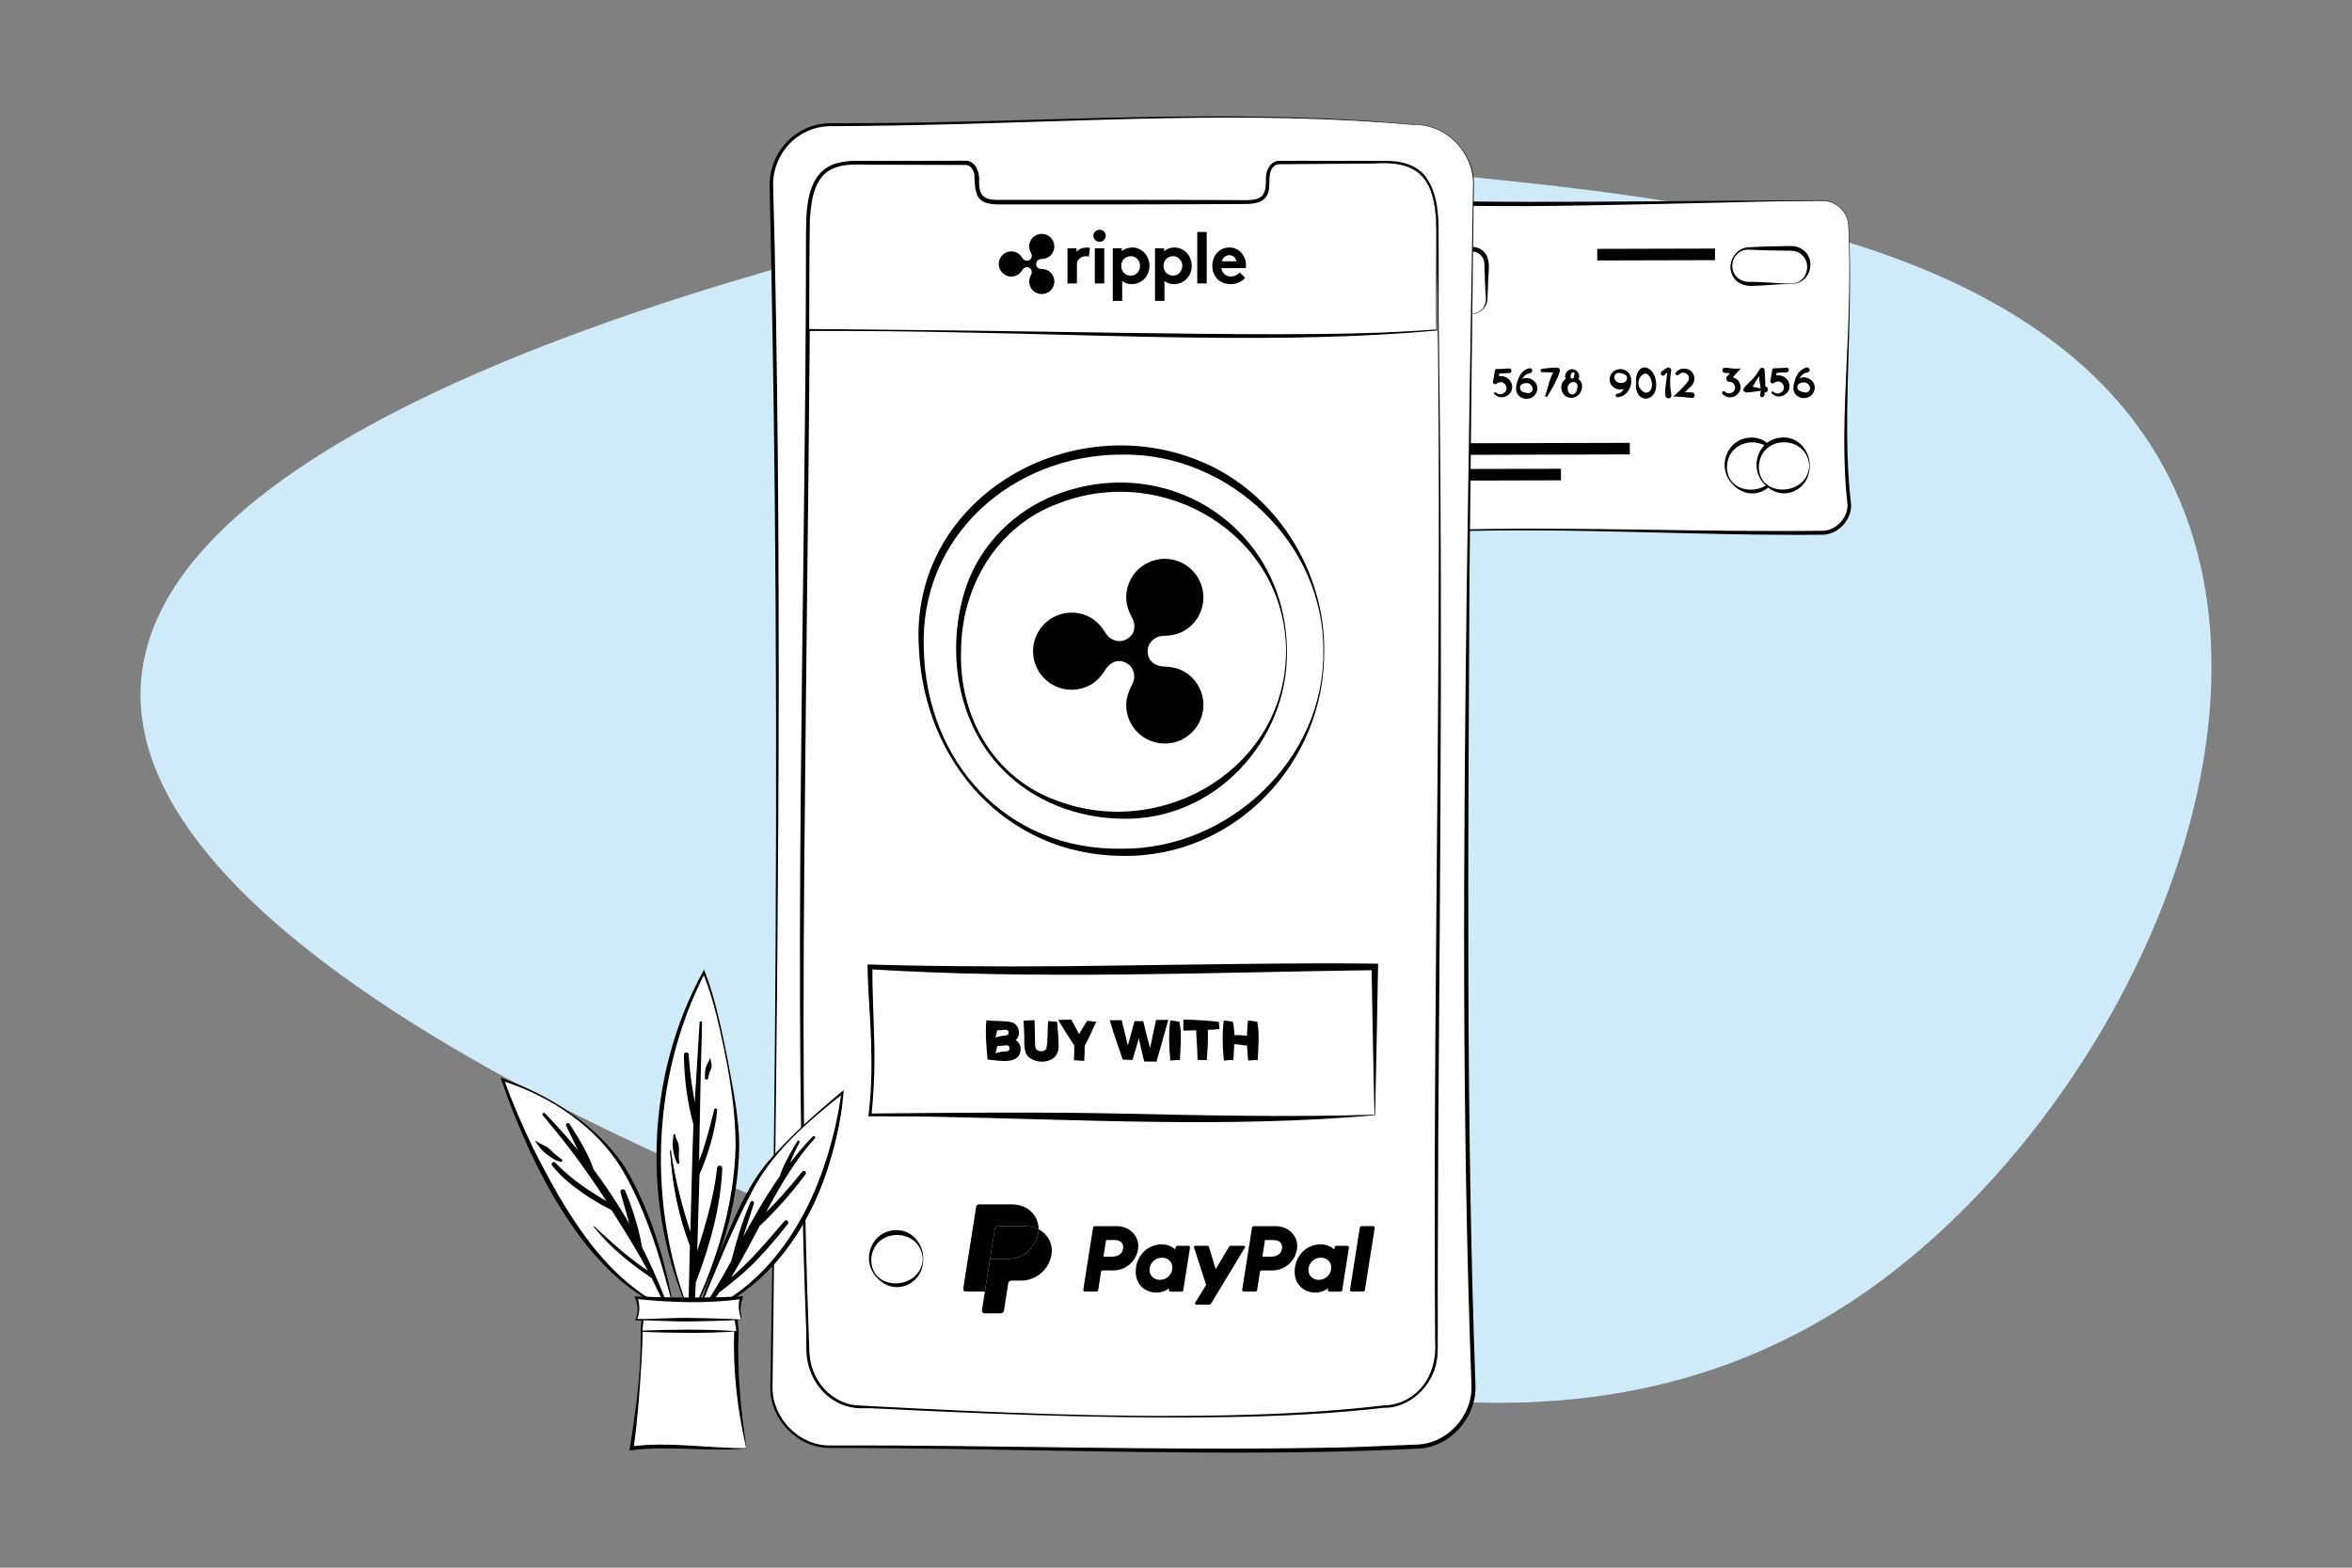 <?xml version="1.0" encoding="UTF-8"?> <svg xmlns="http://www.w3.org/2000/svg" xmlns:i="http://ns.adobe.com/AdobeIllustrator/10.0/" id="Layer_1" data-name="Layer 1" version="1.1" viewBox="0 0 540 360"><rect x="0" y="0" width="540" height="360" fill="#808080" stroke="none"/><defs><style> .cls-1 { fill: #cfebf9; } .cls-1, .cls-2, .cls-3 { stroke-width: 0px; } .cls-2 { fill: #000; } .cls-3 { fill: #fff; } </style></defs><path class="cls-1" d="M338.57,40.73c52.3,5.4,137.1,14.2,162.1,74.7,24.4,59-17.9,143.5-72.7,181.5-70.8,49.1-156.1,16.2-229.5-12.1-29.1-11.2-170.6-65.8-166.1-128.2,4.3-60.2,141.6-94.4,181.1-104.3,29.1-7.2,70.6-17.2,125.1-11.6Z"></path><g><g><path class="cls-3" d="M424.42,52.05c1.17,23.2-2.13,44.57.17,63.84,0,3.57-2.88,6.47-6.44,6.48-34.88.26-69.24-2.04-101.25.26-3.56,0-6.46-2.88-6.47-6.45l-.17-63.84c0-3.32,2.68-6.02,6-6.03,38.01,1.31,74.14-.26,102.14-.26,3.32,0,6.02,2.68,6.03,6Z"></path><path class="cls-2" d="M424.47,52.05c.85,15.96-.49,31.94-.38,47.9.06,5.31.27,10.63.91,15.89.1,3.48-2.76,6.68-6.24,6.95-28.74.29-57.48-1.69-86.21-.74-3.19.09-6.38.27-9.56.42l-4.78.32c-1.6.19-3.36.03-4.76-.86-2.17-1.25-3.45-3.8-3.3-6.27,0,0-.02-2.39-.02-2.39,0,0-.07-9.58-.07-9.58-.06-9.55-.22-28.76-.25-38.3,0,0-.05-9.58-.05-9.58.03-.69-.04-2.88-.01-3.6.02-2.18,1.22-4.28,3.07-5.42,1.42-.96,3.3-1.08,4.9-.95,0,0,4.79.15,4.79.15,9.3.27,19.47.35,28.71.36,18.45.03,38.9-.23,57.45-.34,0,0,9.58-.02,9.58-.02,3.3-.13,6.29,2.76,6.21,6.08h0ZM424.37,52.05c.05-3.25-2.87-6.06-6.11-5.92,0,0-9.58.08-9.58.08-18.6.4-38.96.97-57.45,1.12-9.23,0-19.46-.07-28.74-.31-1.42.04-5.71-.31-7.08-.11-2.56.36-4.63,2.71-4.64,5.3.03.71-.04,2.81,0,3.58,0,6.03,0,22.48,0,28.73,0,0-.04,19.15-.04,19.15,0,0-.02,9.58-.02,9.58,0,0,0,2.39,0,2.39-.16,2.34.98,4.64,3,5.84,1.31.84,2.96.99,4.48.82,0,0,4.78-.28,4.78-.28,3.19-.14,6.38-.29,9.57-.36,28.7-.8,57.45.59,86.14.22,3.04-.16,5.58-3.15,5.5-5.96-1.22-10.64-.69-21.34-.24-31.96.51-10.63.94-21.28.43-31.92h0Z"></path></g><g><g><path class="cls-3" d="M408.11,106.94c0,3.28-2.65,5.95-5.93,5.96-3.28,0-5.95-2.65-5.96-5.93,0-3.28,2.65-5.95,5.93-5.96,3.28,0,5.95,2.65,5.96,5.93Z"></path><path class="cls-2" d="M408.16,106.94c.11,5.71-6.31,8.58-10.3,4.34-3.94-3.9-1.4-10.8,4.29-10.8,3.47-.09,6.13,3.18,6.01,6.46h0ZM408.06,106.94c-.47-7.11-11.05-7.18-11.56.03-.24,7.57,11.33,7.03,11.56-.03h0Z"></path></g><g><path class="cls-3" d="M415.43,106.92c0,3.28-2.65,5.95-5.93,5.96-3.28,0-5.95-2.65-5.96-5.93,0-3.28,2.65-5.95,5.93-5.96,3.28,0,5.95,2.65,5.96,5.93Z"></path><path class="cls-2" d="M415.48,106.92c.11,5.71-6.31,8.58-10.3,4.34-3.94-3.9-1.39-10.8,4.29-10.8,3.47-.09,6.13,3.18,6.01,6.46h0ZM415.38,106.92c-.47-7.11-11.05-7.18-11.56.03-.24,7.57,11.33,7.03,11.56-.03h0Z"></path></g><g><rect class="cls-3" x="319.88" y="57.25" width="21.43" height="14.81" rx="3.33" ry="3.33" transform="translate(-.17 .86) rotate(-.15)"></rect><path class="cls-2" d="M338,72.09c-4.17-.02-8.34.38-12.52.42-1.45-.03-3.02.25-4.29-.62-.65-.44-1.14-1.09-1.39-1.81-.49-2.07.04-4.25-.09-6.36.1-1.42-.18-2.79.16-4.21.44-1.4,1.79-2.5,3.32-2.52,4.02-.17,8.47-.22,12.52-.28,1.33.04,3.2-.27,4.36.6,2.69,1.72,1.47,5.55,1.57,8.27-.03.69-.11,2.47-.14,3.13-.05,1.83-1.7,3.42-3.51,3.37h0ZM338,71.99c2.39-.07,3.45-2.14,3.09-4.32-.12-2.02-.21-4.25-.26-6.26,0,0-.04-1.02-.04-1.02-.08-1.52-1.46-2.72-2.99-2.64,0,0-2.09,0-2.09,0-4.05-.03-8.49-.08-12.52-.21-1.28-.05-2.59.81-2.99,2.08-.43,2.67-.04,5.55-.04,8.27-.05,1.35.29,2.6,1.47,3.3,1.12.73,2.57.35,3.84.44,4.17.03,8.35.4,12.52.36h0Z"></path></g><g><path class="cls-3" d="M411.26,65.16l-9.7.03c-2.24,0-4.07-1.81-4.07-4.05h0c0-2.24,1.81-4.07,4.05-4.07l9.7-.03c2.24,0,4.07,1.81,4.07,4.05h0c0,2.24-1.81,4.07-4.05,4.07Z"></path><path class="cls-2" d="M411.26,65.21c-2.81-.02-5.61.37-8.42.41-1.99.24-4.21-.46-5.09-2.4-1.42-2.77.65-6.36,3.79-6.44,2.7-.16,5.7-.22,8.42-.27.98-.01,2.04-.1,2.97.3,4.5,1.85,3.11,8.37-1.67,8.39h0ZM411.26,65.11c4.15-.06,5.02-5.86,1.28-7.29-.67-.33-1.84-.23-2.57-.26-2.72-.03-5.71-.08-8.42-.23-4.27-.14-5.35,5.78-1.32,7.18.39.15.81.21,1.23.22,3.27-.06,6.55.4,9.81.38h0Z"></path></g><g><g><path class="cls-2" d="M319.15,85.59l-.88.52s-.07.04-.11.04c-.08,0-.15-.04-.19-.11-.06-.11-.03-.24.08-.29l1.2-.73c.1-.05.24-.02.29.08.03.05.04.11.03.16v5.71c.02.12-.07.21-.2.21-.12,0-.21-.1-.21-.21v-5.37Z"></path><path class="cls-2" d="M319.13,85.63c-.4.3-.46.55-.79.75-.61.3-1.02-.68-.44-.97.28-.21.81-.61,1.22-.83.47-.21,1.02.28.89.74,0,0,0-.07,0-.07-.31,1.72-.34,3.42,0,5.14,0,.11.04.44.04.55.06.62-.84.97-1.22.44-.1-.12-.15-.3-.15-.46-.15-1.86.26-3.28.45-5.29h0ZM319.18,85.54c.28,1.55.63,3.69.48,5.41-.01-.36-.53-.31-.52-.01,0,0,.01-.18.01-.18.05-.86.24-1.72.28-2.57.08-1-.23-2.01-.28-3.01-.05.12.14.32.3.24-.23.15-.83.46-1.19.64,0,0-.03.01-.03.01.04-.03.08-.1.07-.15,0-.07-.09-.1-.15-.07.27-.09.82-.26,1.04-.31h0Z"></path></g><g><path class="cls-2" d="M321.12,90.79l2.9-2.63c.35-.32.53-.75.53-1.19,0-.38-.14-.76-.42-1.06-.31-.35-.75-.52-1.18-.52-.39,0-.77.14-1.08.41l-.3.28c-.09.09-.23.08-.3,0-.09-.09-.08-.23,0-.3l.3-.28c.39-.35.89-.53,1.38-.53.54,0,1.09.21,1.49.66.37.39.54.88.54,1.36,0,.55-.22,1.1-.66,1.51l-2.48,2.25h2.94c.12,0,.21.09.21.21,0,.12-.1.21-.21.21h-3.46s-.04,0-.04,0c-.06,0-.12-.02-.16-.06-.08-.1-.08-.23,0-.32Z"></path><path class="cls-2" d="M321.08,90.75c.6-.54,1.16-1.13,1.69-1.74.35-.44,1.24-1.21,1.3-1.75.27-1.16-1.27-2.04-2.16-1.19,0,0-.26.2-.26.2-.44.29-.88-.36-.52-.64,1.31-1.53,4.03-.85,4.2,1.31.13.99-.65,1.9-1.31,2.44-.61.58-1.21,1.18-1.84,1.75l-.36-.93c1.01,0,2.07,0,3.09.09.84.26.51,1.46-.35,1.24-.67-.08-2.21-.25-2.87-.28,0,0-.49-.02-.49-.02-.23-.05-.27-.34-.12-.47h0ZM321.15,90.82c-.1.08-.03.28.08.28.46,0,.96-.04,1.42-.1,0,0,1.91-.22,1.91-.22h.12s.13-.03.06-.03c-.08,0-.13.05-.16.12-.03.08-.02.14.03.21.02.07.25.09.09.09-1.34.08-2.86.1-4.21.06,0,0,.98-.91.98-.91.62-.57,1.28-1.11,1.91-1.66.62-.53,1.18-.9,1.22-1.73.13-1.78-2.26-2.53-3.21-1.03,0,0,.01.02.01.02-.02-.06.12-.14.18-.23,1.3-1.57,3.92-.22,3.32,1.77-.13.48-.56.92-.87,1.11-.95.7-2.02,1.44-2.88,2.23h0Z"></path></g><g><path class="cls-2" d="M330.1,85.32l-1.6,1.66c.39.08.76.26,1.07.57.41.41.62.95.62,1.49,0,.54-.2,1.08-.62,1.49-.41.41-.95.62-1.49.63-.53,0-1.08-.2-1.48-.62-.09-.08-.09-.22,0-.31.08-.09.22-.09.31,0,.33.32.75.48,1.17.48.43,0,.85-.16,1.18-.48.33-.33.49-.76.49-1.18,0-.43-.16-.85-.49-1.17-.32-.33-.75-.49-1.17-.49-.07,0-.13-.04-.18-.09h0c-.09-.09-.09-.23,0-.32l1.54-1.59h-2.38c-.12,0-.22-.09-.22-.22,0-.12.1-.22.22-.22h2.9c.12,0,.22.09.22.21,0,.04,0,.07-.03.1,0,.03-.03.05-.04.07Z"></path><path class="cls-2" d="M330.14,85.36c-.54.55-1.03,1.14-1.5,1.76l-.1-.33c.69.07,1.41.47,1.78,1.14,1.32,2.34-1.75,4.65-3.68,2.88-.17-.13-.36-.36-.24-.58.39-.63.8.28,1.41.27,1.16.18,1.98-1.21,1.32-2.1-.24-.33-.62-.55-1.03-.53.02,0-.21,0-.3-.05-.12-.05-.21-.13-.29-.21l.38.18h0s-.19,0-.19,0c-.35-.24-.53-.73-.24-1.1.15-.18.53-.59.7-.76.3-.31.59-.62.89-.92l.38.9c-.87-.02-1.58-.02-2.47-.11-.65-.09-.68-1.05-.07-1.18.13-.04,1.7.17,1.9.18.42.05.8.06,1.22.08.24.06.27.34.13.48h0ZM330.07,85.29c.32-.52-1-.19-1.27-.21,0,0-1.61.19-1.61.19-.23.02-.04.05,0-.05.06-.07,0-.22-.12-.25,1.1-.13,2.47-.11,3.59-.17-.71.79-1.56,1.7-2.33,2.44-.01,0-.13.13-.07.06.19-.35-.15-.41-.39-.51.03,0,.61.3.3.11-.02-.02-.17-.02-.07-.02,2.89.18,2.49,4.45-.37,3.96-.34-.08-.66-.24-.92-.48-.1-.1-.11-.07-.15-.01.34.54,1.24.65,1.79.45,1.62-.55,1.75-3.02-.01-3.63,0,0-.37-.12-.37-.12.69-.55,1.37-1.13,1.97-1.76h0Z"></path></g><g><path class="cls-2" d="M335.34,89.85h-3.37s0,0,0,0h-.02s-.1,0-.13-.04c-.1-.07-.11-.21-.03-.3l3.59-4.49h0c.08-.11.2-.12.3-.04.04.03.05.07.07.11,0,.02,0,.03,0,.04v4.29s.43,0,.43,0c.12,0,.22.1.22.21,0,.12-.1.21-.22.21h-.42s0,1.07,0,1.07c0,.12-.1.21-.22.21-.12,0-.21-.1-.21-.21v-1.07ZM335.33,89.43v-3.64s-2.94,3.65-2.94,3.65h2.94Z"></path><g><path class="cls-2" d="M335.3,89.89c-1.2.18-2.14.37-3.28.41-.02-.02-.23.07-.52-.17l.05.04c-.33-.21-.34-.74-.08-.98.42-.56,1.35-1.4,1.85-1.91.71-.73,1.27-1.58,1.81-2.44.03-.07.29-.29.53-.22.22.04.32.18.42.34.12.76.13,1.53.17,2.29.04.72.06,1.44.03,2.16l-.52-.52c.19.01.38,0,.6.04.82.2.61,1.45-.21,1.37,0,0-.38-.03-.38-.03l.43-.44c-.02.23-.07.83-.11,1.05-.02.68-1.04.66-1,0,.06-.34.14-.63.2-1.02h0ZM335.37,89.82c.05.27.18.82.21,1.09.01.01.02-.04-.03-.05-.02-.03-.09.02-.1.06l-.05-.35c-.03-.26-.08-.85-.1-1.1.21-.02.64-.05.85-.06.06,0,.02,0-.02,0-.36.11-.17.53.02.54-.21,0-.66.02-.88.03-.1-1.62,0-3.25.12-4.86,0,0,.04.16.04.16.02.02.04,0,.08,0,.06.02.14-.09.08-.03-.62.59-1.44,1.47-1.97,2.29-.28.46-.93,1.52-1.24,1.94,0,0-.23.3-.23.3-.06.08.05-.08.03-.12.02-.12-.18-.26-.06-.16-.17-.13-.22-.06-.1-.08,1.09.02,2.34.18,3.35.39h0Z"></path><path class="cls-2" d="M335.3,89.39c-.29-1.38-.59-2.32-.23-3.61,0,0,.45.16.45.16-1.23,1-1.64,2.67-2.71,3.83,0,0-.42-.87-.42-.87.85.01,1.69.24,2.91.49h0ZM335.37,89.46c-1,.39-2.83.56-4.13.53,0,0,.74-.89.74-.89,1.06-1.46,2.87-2.34,3.45-4.13,0,0,.15.82.15.82.31,1.14.18,2.65-.21,3.68h0Z"></path></g></g><g><path class="cls-2" d="M343.13,90.5c-.09-.09-.09-.23,0-.31.09-.09.23-.09.32,0,.33.32.75.48,1.17.48.43,0,.84-.16,1.17-.49.33-.33.49-.75.49-1.17,0-.44-.16-.86-.48-1.18-.32-.32-.75-.48-1.17-.48-.44,0-.85.16-1.18.49-.09.09-.23.09-.31,0-.03-.02-.04-.04-.05-.07h0s0-.03,0-.04c0-.02,0-.04,0-.07,0,0,0-.03,0-.04l.3-2.51c0-.07.04-.12.09-.16.04-.04.09-.05.14-.05h2.9c.12,0,.22.09.22.21,0,.13-.1.22-.22.22h-2.71s-.22,1.86-.22,1.86c.32-.19.68-.29,1.06-.29.54,0,1.08.19,1.49.61.42.41.61.94.62,1.49,0,.53-.19,1.08-.61,1.49-.41.4-.96.62-1.49.62-.54,0-1.08-.2-1.49-.61Z"></path><path class="cls-2" d="M343.09,90.54c-.2-.16-.02-.52.23-.47.51.3.85.59,1.49.42,2.26-.76.54-3.84-1.28-2.32-.39.15-.63-.05-.74-.31-.02-.04-.02-.06-.02-.1,0,0,.09.21.09.21-.05-.06-.09-.16-.09-.24,0,0,.03.13.03.13-.03-.07-.04-.2-.02-.25.16-.84.34-1.68.43-2.52-.01-.17.24-.39.43-.35.66,0,1.56-.04,2.22-.09.13,0,.48-.04.61-.04.75-.03.73,1.1-.06,1.06-.63.05-1.98.11-2.62.13,0,0,.46-.41.46-.41l-.17,1.85-.78-.51c1.27-.82,3.13-.23,3.69,1.18,1.01,2.45-2.11,4.43-3.9,2.61h0ZM343.16,90.46c1.08,1.15,3.17.25,3.12-1.24.08-1.3-1.33-2.22-2.45-1.59,0,0-.92.5-.92.5.09-.63.32-2.21.42-2.85,0,0,.06-.43.06-.43.25.01,1.73.07,2.01.08.19.02.93.04,1.09.06-.01,0-.02,0-.04.02-.07.06-.05.11,0,.14,0,.01.07.02.03,0h-.2c-.58-.05-1.44-.1-2.02-.11-.13.01-.68-.04-.71.02-.14.78-.15,1.86-.18,2.54,0,.07,0,0-.02-.02,0,0,.03.13.03.13,0-.06-.03-.14-.07-.18l.09.21h0c-.01-.05,0-.15-.08-.18,0,0,.06.05.06.05-.08-.12-.21.03-.1-.09,1.3-1.42,3.74-.2,3.39,1.67-.23,1.39-1.84,2.04-2.92,1.29-.16-.08-.31-.3-.42-.32-.15-.03-.27.17-.15.28h0Z"></path></g><g><path class="cls-2" d="M349.04,86.24c.42-.76,1.14-1.32,2.17-1.36.12,0,.21.09.22.2,0,.12-.1.22-.21.23-.87.04-1.42.48-1.81,1.13-.21.36-.35.8-.44,1.24.37-.43.92-.7,1.53-.71,1.15,0,2.06.92,2.07,2.05,0,1.14-.91,2.05-2.06,2.06-1.11,0-2.02-.87-2.06-1.98-.02-.13-.02-.27-.02-.41,0-.83.17-1.73.6-2.47ZM348.89,89.08s0,.08.02.12c0,.03,0,.04,0,.06.11.79.79,1.4,1.61,1.4.91,0,1.63-.73,1.63-1.62,0-.89-.73-1.61-1.64-1.61-.89,0-1.61.73-1.61,1.62v.04Z"></path><g><path class="cls-2" d="M348.99,86.21c.43-.8,1.22-1.49,2.15-1.64.02-.02.3-.02.41.08.34.22.31.77-.04.97-.54.2-.95.16-1.41.62-.4.36-.7.88-.89,1.49l-.43-.21c1.67-1.68,4.83-.07,4.08,2.34-.84,2.67-4.92,2.1-4.79-.75.06-.89.41-2.05.91-2.92h0ZM349.08,86.26c-.71,1.35-.58,3.97,1.2,4.28.69.12,1.48-.25,1.75-.96.82-1.79-1.66-3.44-2.88-1.72,0,0-.54.89-.54.89l.11-1.1c.02-1.27.96-2.84,2.44-2.73.04,0-.05.02-.05.03-.08.06-.07.21.02.24,0,.02.15.01.05,0-.35-.03-.7,0-1.03.12-.46.16-.83.52-1.07.95h0Z"></path><path class="cls-2" d="M348.94,89.08s.03.11.02.12c-.04.32.44.75.77.83.63.18,1.35.49,1.91-.05.77-.83-.3-2.13-1.19-2.02-.6,0-1.53.33-1.52,1.12h0ZM348.84,89.08c-.27-2.94,3.64-2.82,3.59-.19-.38,2.53-3.57,3.19-3.59.19h0Z"></path></g></g><g><path class="cls-2" d="M354.83,90.78l2.29-5.46h-3c-.12,0-.21-.09-.21-.2,0-.12.1-.21.21-.21h3.29s.09-.02.13,0c.05.03.1.08.12.13,0,.03.02.04.02.07,0,.04,0,.08-.04.12l-2.39,5.73c-.04.08-.11.13-.2.13-.04,0-.05,0-.09-.02-.11-.04-.16-.18-.13-.28Z"></path><path class="cls-2" d="M354.79,90.76c.72-1.83.91-3.88,2.03-5.57,0,0,.3.45.3.45-1.04-.14-2.03-.2-3.08-.15-.27-.03-.44-.4-.25-.64.13-.2.38-.18.57-.2.27-.03,1.02-.1,1.3-.14.79-.05,1.5-.16,2.06-.06.4.18.56.67.31,1.06,0,0,.06-.1.06-.1-.63,1.93-1.65,3.67-2.7,5.4-.05.1-.13.33-.35.33-.2,0-.33-.21-.26-.38h0ZM354.88,90.8c-.03.26.29.35.35-.05.51-1.99,1.03-3.99,2.01-5.82-.14.16-.05.37.13.43.04.03.1.03.14,0-.87.01-1.83-.08-2.7-.17-.11-.02-.62-.04-.68-.08-.02,0-.03.03,0,.04,1.14.09,2.32-.08,3.45-.21-.42,2.18-1.76,3.9-2.68,5.85h0Z"></path></g><g><path class="cls-2" d="M360.96,84.85c.71,0,1.3.57,1.3,1.28,0,.44-.21.81-.53,1.05.74.3,1.25,1.03,1.26,1.86,0,1.12-.89,2.02-2.01,2.02-1.11,0-2.02-.89-2.02-2.01,0-.83.51-1.56,1.24-1.87-.31-.24-.52-.61-.52-1.05,0-.71.56-1.29,1.28-1.29ZM360.98,90.64c.89,0,1.59-.71,1.59-1.59,0-.87-.71-1.59-1.59-1.59-.88,0-1.59.72-1.59,1.59,0,.88.71,1.59,1.59,1.59ZM360.97,87.02c.48,0,.87-.4.87-.88,0-.48-.39-.86-.87-.86-.48,0-.86.38-.86.86,0,.48.38.87.86.88Z"></path><g><path class="cls-2" d="M360.96,84.8c1.38-.06,2.22,1.83,1.03,2.73,0,0-.1-.75-.1-.75,2.33.87,1.38,4.4-.91,4.56-2.72.29-3.53-3.71-.97-4.59,0,0-.11.82-.11.82-1.16-.96-.3-2.84,1.06-2.77h0ZM360.96,84.9c-1.09.01-1.36,1.45-.48,1.91,0,0,.7.39.7.39l-.8.43c-1.43.75-1.06,2.94.6,3.16,2.13.14,2.29-2.47.59-3.2,0,0-.71-.36-.71-.36l.61-.4c.88-.5.6-1.93-.51-1.93h0Z"></path><path class="cls-2" d="M360.98,90.59c.83,0,1.03-.93,1.17-1.54.07-.29.09-.71-.17-1.01-.24-.3-.67-.4-1.01-.3-1.08.36-1.25,1.3-.89,2.21.13.33.48.65.89.65h0ZM360.98,90.69c-2.99.23-2.66-3.78,0-3.5,2.39.5,2.92,3.57,0,3.5h0Z"></path><path class="cls-2" d="M360.97,86.97c.51-.04.31-.58.45-.83.07-.1.17-.33.05-.5-.36-.45-.9.2-.83.49-.07.24-.1.81.33.83h0ZM360.97,87.07c-.23,0-.52.05-.85-.08-.34-.12-.54-.48-.55-.84-.05-.76.78-1.4,1.4-1.14.55.24,1.09.52,1.28,1.14.07.34-.13.71-.45.83-.32.13-.61.07-.84.09h0Z"></path></g></g><g><path class="cls-2" d="M372.01,84.82c1.07,0,1.93.79,2.05,1.81,0,.02,0,.03.02.04,0,.17.02.35.02.53,0,.83-.17,1.74-.59,2.48-.42.74-1.15,1.32-2.17,1.36h0c-.12,0-.22-.09-.22-.2,0-.12.09-.22.21-.23.86-.04,1.43-.48,1.81-1.13.21-.37.36-.8.44-1.24-.37.43-.92.69-1.54.69-1.13,0-2.05-.9-2.06-2.05,0-1.13.92-2.04,2.05-2.05ZM373.64,86.86c0-.89-.72-1.61-1.63-1.6-.89,0-1.61.72-1.61,1.61,0,.91.73,1.61,1.62,1.61.91,0,1.62-.71,1.62-1.62Z"></path><g><path class="cls-2" d="M372.01,84.77c3.92.09,2.93,6.4-.7,6.42-.6-.07-.4-.83.1-.78,1.09-.16,1.56-1.26,1.7-2.26,0,0,.8.38.8.38-.53.66-1.43,1.01-2.27.89-3.02-.51-2.61-4.62.37-4.65h0ZM372.01,84.87c-1.36-.02-2.06,1.62-1.42,2.64.49.95,1.88,1.19,2.62.41,0,0,1.14-1.21,1.14-1.21l-.34,1.6c-.23,1.33-1.34,2.56-2.74,2.49-.19.13.42.09.75-.05,1.55-.69,1.53-2.58,1.68-4.06,0,0,.06.23.03.1,0,0-.04-.12-.04-.12.08-.91-.72-1.83-1.69-1.8h0Z"></path><path class="cls-2" d="M373.59,86.86c0-.85-.95-1.05-1.58-1.19-.3-.07-.73-.08-1.03.18-.3.25-.41.68-.31,1.03.31,1.46,2.8,1.42,2.92-.02h0ZM373.69,86.86c.24,3.02-3.84,2.7-3.56.02.49-2.43,3.61-2.97,3.56-.02h0Z"></path></g></g><g><path class="cls-2" d="M375.66,87.92c0-.83.21-1.6.59-2.18.38-.55.92-.93,1.55-.94.63,0,1.17.38,1.56.93.37.58.61,1.34.61,2.17,0,.83-.23,1.6-.6,2.17-.38.56-.92.94-1.55.95-.63,0-1.17-.38-1.56-.94-.38-.57-.6-1.33-.6-2.17ZM376.09,87.92c0,.76.21,1.45.53,1.93.32.47.75.74,1.19.74.44,0,.86-.28,1.19-.75.32-.48.53-1.17.53-1.93,0-.76-.22-1.45-.54-1.93-.33-.49-.75-.74-1.19-.74-.44,0-.87.26-1.19.75-.32.48-.52,1.17-.52,1.93Z"></path><g><path class="cls-2" d="M375.61,87.92c-.2-4.91,4.13-4.53,4.63-.01.37,4.71-5.06,4.98-4.63.01h0ZM375.71,87.92c-.02,1.41,1.26,2.62,2.11,2.57,1.14-.06,1.72-1.52,1.88-2.58.32-3.82-3.78-3.3-3.98.01h0Z"></path><path class="cls-2" d="M376.14,87.92c-.03,1.4,1.82,3.25,2.86,1.6.68-1.07.07-3.51-1.2-3.74-.55-.06-1.67.97-1.66,2.14h0ZM376.04,87.92c0-.58-.04-1.19.14-1.84.2-1.12,1.76-1.88,2.75-.94,1.3,1.19,1,3.1.36,4.53-.36,1.05-1.58,1.84-2.55.96-.77-.68-.67-1.83-.7-2.71h0Z"></path></g></g><g><path class="cls-2" d="M382.83,85.42l-.88.52s-.07.04-.11.04c-.08,0-.15-.04-.19-.11-.06-.12-.03-.24.08-.29l1.2-.73c.1-.05.24-.02.29.08.03.05.04.11.03.16v5.71c.02.12-.07.21-.2.21-.12,0-.21-.1-.21-.21v-5.37Z"></path><path class="cls-2" d="M382.81,85.47c-.4.3-.46.55-.79.75-.61.29-1.02-.68-.44-.97.29-.22.81-.61,1.22-.83.48-.21,1.02.28.89.74,0,0,0-.07,0-.07-.31,1.72-.34,3.42,0,5.14,0,.11.04.44.04.55.06.62-.84.97-1.22.44-.1-.12-.15-.3-.15-.46-.15-1.86.26-3.28.45-5.29h0ZM382.85,85.38c.28,1.53.62,3.66.48,5.36,0,0,0,.05,0,.05,0-.06-.03-.12-.06-.16-.15-.2-.48-.04-.46.15.04-.92.25-1.84.29-2.76.07-.98-.2-1.96-.28-2.94v-.07c-.05.12.14.32.3.24-.23.15-.83.46-1.19.64,0,0-.03.01-.03.01.04-.02.08-.1.07-.15,0-.07-.09-.11-.15-.07.28-.09.81-.26,1.04-.31h0Z"></path></g><g><path class="cls-2" d="M384.8,90.62l2.9-2.63c.35-.32.53-.75.53-1.19,0-.38-.14-.76-.42-1.07-.31-.35-.75-.52-1.18-.52-.39,0-.77.14-1.08.41l-.3.28c-.09.09-.23.08-.3,0-.09-.09-.08-.23,0-.3l.3-.28c.39-.35.89-.53,1.38-.53.54,0,1.09.21,1.49.66.37.39.54.88.54,1.36,0,.55-.22,1.1-.66,1.51l-2.48,2.25h2.94c.12,0,.21.09.21.21,0,.12-.1.21-.21.21h-3.46s-.04,0-.04,0c-.06,0-.12-.02-.16-.06-.08-.1-.08-.23,0-.32Z"></path><path class="cls-2" d="M384.76,90.59c.6-.54,1.16-1.13,1.69-1.74.35-.44,1.24-1.21,1.3-1.75.27-1.16-1.27-2.04-2.16-1.19,0,0-.26.2-.26.2-.44.29-.88-.36-.52-.64,1.31-1.53,4.03-.85,4.2,1.31.13.99-.65,1.9-1.31,2.44-.61.58-1.21,1.19-1.84,1.75l-.36-.93c.92-.01,1.94.02,2.87.07,0,0,.41.02.53.21.35.35.14,1.02-.36,1.07-.11.02-2.03-.22-2.21-.23-.46-.05-.98-.08-1.44-.1-.23-.05-.27-.34-.12-.47h0ZM384.83,90.66c-.1.08-.03.28.08.28.46,0,.96-.04,1.42-.1,0,0,1.91-.22,1.91-.22h.12s.13-.03.06-.03c-.08,0-.13.05-.16.12-.03.09-.02.14.03.21.02.07.25.09.09.09-1.34.08-2.86.1-4.21.06,0,0,.98-.91.98-.91.62-.57,1.28-1.11,1.91-1.66.62-.53,1.18-.9,1.22-1.73.14-1.78-2.26-2.53-3.21-1.03,0,0,.01.02.01.02-.02-.06.12-.14.18-.23,1.3-1.57,3.91-.22,3.32,1.77-.13.48-.56.92-.87,1.11-.95.7-2.02,1.44-2.88,2.23h0Z"></path></g><g><path class="cls-2" d="M399.11,85.14l-1.6,1.66c.39.08.76.26,1.07.57.41.41.62.95.62,1.49,0,.54-.2,1.08-.62,1.49-.41.41-.95.62-1.49.63-.53,0-1.08-.2-1.48-.62-.09-.08-.09-.22,0-.31.08-.09.22-.09.31,0,.33.32.75.48,1.17.48.43,0,.85-.16,1.18-.48.33-.33.49-.76.49-1.18,0-.43-.16-.85-.49-1.17-.32-.33-.75-.49-1.17-.49-.07,0-.13-.04-.18-.09h0c-.09-.09-.09-.23,0-.32l1.54-1.59h-2.38c-.12,0-.22-.09-.22-.22,0-.12.1-.22.22-.22h2.9c.12,0,.22.09.22.21,0,.04,0,.07-.03.1,0,.03-.03.05-.04.07Z"></path><path class="cls-2" d="M399.14,85.18c-.54.55-1.03,1.14-1.5,1.76l-.1-.33c.69.07,1.41.47,1.78,1.14,1.32,2.34-1.75,4.65-3.68,2.88-.17-.13-.36-.36-.24-.58.1-.27.5-.27.64-.08.62.61,1.79.4,2.16-.34.48-.85-.14-1.97-1.1-1.94-.1.04-.5-.11-.59-.26,0,0,.38.18.38.18h0s-.19,0-.19,0c-.35-.24-.53-.73-.24-1.1.15-.18.53-.59.7-.76.3-.31.59-.62.89-.92l.38.9c-.87-.02-1.58-.02-2.47-.11-.65-.09-.69-1.05-.07-1.18.13-.05,1.7.17,1.9.18.42.05.8.06,1.22.08.24.06.27.34.13.48h0ZM399.07,85.11c.32-.52-1-.19-1.27-.21,0,0-1.61.19-1.61.19-.23.02-.04.05,0-.05.06-.07,0-.22-.12-.25,1.1-.13,2.47-.11,3.59-.17-.71.79-1.56,1.7-2.33,2.44-.01,0-.13.13-.07.06.19-.35-.15-.41-.39-.51.03,0,.61.3.3.11-.02-.02-.17-.02-.07-.02,2.89.18,2.49,4.45-.37,3.96-.34-.08-.66-.24-.92-.48-.09-.1-.11-.07-.15-.01.34.54,1.24.65,1.79.45,1.62-.55,1.75-3.02-.01-3.63,0,0-.37-.12-.37-.12.69-.55,1.37-1.13,1.97-1.76h0Z"></path></g><g><path class="cls-2" d="M404.34,89.67h-3.37s0,0,0,0h-.02s-.1,0-.13-.04c-.1-.07-.11-.21-.03-.3l3.58-4.49h0c.08-.11.2-.12.3-.04.04.03.05.07.07.11,0,.02,0,.03,0,.04v4.29s.43,0,.43,0c.12,0,.22.1.22.21,0,.12-.1.21-.22.21h-.42s0,1.07,0,1.07c0,.12-.1.21-.22.21-.12,0-.21-.1-.21-.21v-1.07ZM404.34,89.25v-3.64s-2.94,3.65-2.94,3.65h2.94Z"></path><g><path class="cls-2" d="M404.3,89.71c-1.2.18-2.14.37-3.28.41-.02-.02-.23.07-.52-.17l.05.05c-.33-.21-.34-.74-.08-.98.42-.56,1.35-1.4,1.85-1.91.71-.73,1.27-1.58,1.81-2.44.03-.08.3-.29.53-.22.22.04.32.18.43.34.12.76.13,1.53.17,2.29.04.72.06,1.44.03,2.16l-.52-.52c.19.01.38,0,.6.04.82.2.61,1.45-.21,1.37,0,0-.38-.03-.38-.03l.43-.44c-.02.23-.07.83-.11,1.05-.02.68-1.04.66-1,0,.06-.34.14-.63.2-1.02h0ZM404.37,89.64c.05.27.18.82.21,1.09.01.01.02-.04-.03-.05-.02-.03-.09.02-.1.06l-.05-.35c-.03-.26-.08-.85-.1-1.1.21-.02.64-.05.85-.06-.15-.02-.35.28-.13.48.03.03.07.04.1.05.04.01.09,0,.03.01-.21,0-.66.02-.88.03-.1-1.62,0-3.25.12-4.86,0,0,.04.16.04.16.02.02.04,0,.08,0,.07.02.15-.1.07-.02-1.21,1.04-2.29,2.8-3.2,4.23,0,0-.23.3-.23.3-.06.08.05-.08.03-.11.02-.11-.19-.27-.05-.16-.17-.13-.23-.07-.1-.08,1.09.02,2.34.18,3.35.39h0Z"></path><path class="cls-2" d="M404.3,89.21c-.29-1.38-.59-2.32-.23-3.61,0,0,.45.16.45.16-1.23,1-1.64,2.67-2.71,3.82,0,0-.42-.87-.42-.87.85.01,1.69.24,2.91.49h0ZM404.37,89.28c-1,.39-2.83.56-4.13.53,0,0,.74-.89.74-.89,1.06-1.46,2.87-2.34,3.45-4.13,0,0,.15.82.15.82.31,1.14.18,2.65-.21,3.68h0Z"></path></g></g><g><path class="cls-2" d="M406.81,90.33c-.09-.09-.09-.23,0-.31.09-.09.23-.09.32,0,.33.32.75.48,1.17.48.43,0,.84-.16,1.17-.49.33-.33.49-.75.49-1.17,0-.44-.16-.86-.48-1.18-.32-.32-.75-.48-1.17-.48-.44,0-.85.16-1.18.49-.09.09-.23.09-.31,0-.03-.02-.04-.04-.05-.07h0s0-.03,0-.04c0-.02,0-.04,0-.07,0,0,0-.03,0-.04l.3-2.51c0-.07.04-.12.09-.16.04-.04.09-.05.14-.05h2.9c.12,0,.22.09.22.21,0,.13-.1.22-.22.22h-2.71s-.22,1.85-.22,1.85c.32-.19.68-.29,1.06-.29.54,0,1.08.19,1.49.61.42.41.61.94.62,1.49,0,.53-.19,1.08-.61,1.49-.41.4-.96.62-1.49.62-.54,0-1.08-.2-1.49-.61Z"></path><path class="cls-2" d="M406.77,90.37c-.2-.16-.02-.52.23-.47.51.3.85.59,1.49.42,2.26-.76.54-3.84-1.28-2.32-.39.15-.63-.05-.74-.3-.02-.04-.02-.06-.02-.11,0,0,.09.21.09.21-.05-.06-.09-.16-.09-.24l.03.13c-.03-.07-.04-.2-.02-.25.16-.84.34-1.68.43-2.52-.01-.17.24-.39.43-.35.66,0,1.56-.04,2.22-.09.13,0,.48-.04.61-.04.75-.03.73,1.1-.06,1.06-.63.05-1.98.11-2.62.13,0,0,.46-.41.46-.41l-.17,1.85-.78-.51c1.27-.82,3.13-.23,3.69,1.18,1.01,2.45-2.11,4.43-3.9,2.61h0ZM406.84,90.3c1.08,1.15,3.17.25,3.12-1.24.08-1.3-1.33-2.22-2.45-1.59,0,0-.92.5-.92.5.09-.63.32-2.21.42-2.85,0,0,.06-.43.06-.43.25.01,1.73.07,2.01.08.19.02.93.04,1.09.06-.01,0-.02,0-.04.02-.07.06-.05.11,0,.14,0,.01.07.02.03,0,0,0-.2-.01-.2-.01-.74-.05-1.68-.11-2.42-.11-.2,0-.3-.04-.33.06-.1.79-.14,1.83-.16,2.51,0,.07,0,0-.02-.02,0,0,.03.13.03.13,0-.06-.03-.14-.08-.18l.09.21s0-.16-.07-.18c0,0,.06.05.06.05-.04-.06-.11-.06-.15-.03,0,0,.06-.06.06-.06,1.3-1.42,3.74-.2,3.39,1.67-.23,1.39-1.84,2.04-2.92,1.29-.16-.08-.31-.3-.42-.32-.15-.03-.27.17-.15.28h0Z"></path></g><g><path class="cls-2" d="M412.71,86.07c.42-.76,1.14-1.32,2.17-1.36.12,0,.21.09.22.2,0,.12-.1.22-.21.23-.87.04-1.42.48-1.81,1.13-.21.36-.35.8-.44,1.24.37-.43.92-.7,1.53-.71,1.15,0,2.06.92,2.07,2.05,0,1.14-.91,2.05-2.06,2.06-1.11,0-2.02-.87-2.06-1.98-.02-.13-.02-.27-.02-.41,0-.83.17-1.73.6-2.47ZM412.57,88.92s0,.08.02.11c0,.03,0,.04,0,.06.11.79.79,1.4,1.61,1.4.91,0,1.63-.73,1.63-1.62,0-.89-.73-1.61-1.64-1.61-.89,0-1.61.73-1.61,1.62v.04Z"></path><g><path class="cls-2" d="M412.67,86.05c.26-.75,2.42-2.51,2.8-1.16.05.32-.27.66-.57.66-1.05.15-1.69,1-2.01,2.02,0,0-.43-.21-.43-.21,1.67-1.68,4.83-.07,4.08,2.34-.84,2.67-4.92,2.1-4.79-.75.06-.89.41-2.05.91-2.92h0ZM412.76,86.1c-.71,1.35-.58,3.97,1.2,4.28.69.12,1.48-.25,1.75-.96.82-1.79-1.66-3.44-2.88-1.72,0,0-.54.89-.54.89l.11-1.1c.02-1.27.96-2.84,2.44-2.73.04,0-.05.02-.05.03-.08.06-.08.21.02.24,0,.02.15.01.05,0-.85-.11-1.69.3-2.11,1.07h0Z"></path><path class="cls-2" d="M412.62,88.92s.02.11.02.12c-.04.33.44.75.77.83.63.18,1.35.49,1.91-.05.77-.83-.3-2.13-1.19-2.02-.6,0-1.53.33-1.52,1.12h0ZM412.52,88.92c-.28-2.94,3.64-2.82,3.59-.19-.38,2.53-3.57,3.19-3.59.19h0Z"></path></g></g></g><rect class="cls-2" x="319.98" y="101.77" width="54.21" height="2.66" transform="translate(-.27 .9) rotate(-.15)"></rect><rect class="cls-2" x="320" y="107.7" width="38.38" height="2.66" transform="translate(-.28 .88) rotate(-.15)"></rect><rect class="cls-2" x="366.71" y="57.12" width="27.04" height="2.66" transform="translate(-.15 .99) rotate(-.15)"></rect></g></g><g><path class="cls-3" d="M324.72,28.64c-41.61-4-87.16,0-134.06,0-7.49,0-13.56,6.18-13.56,13.81,2.02,79.78,1.62,174.17,0,275.96,0,7.62,6.07,13.81,13.56,13.81,49.66,0,93.53,2.06,134.06,0,7.49,0,13.58-6.19,13.58-13.81-2.67-67.79-1.74-168.19,0-275.96,0-7.64-6.09-13.81-13.58-13.81ZM329.81,309.88c0,7.26-5.44,13.14-12.15,13.14h-119.93c-6.72,0-12.16-5.88-12.16-13.14V52.91c0-14.8,5.44-15.52,12.16-15.52h24.03c1.4,0,2.54,1.59,2.54,3.55v.85c0,4.61,2.52,4.62,5.61,4.62h55.55c3.12,0,5.63-.02,5.63-4.62v-.85c0-1.97,1.13-3.55,2.55-3.55h24.02c6.71,0,12.15,1.97,12.15,15.52v256.97Z"></path><g><path class="cls-2" d="M324.72,28.69c-37.66-3.39-75.47-.75-113.19,0-4.72.11-9.44.18-14.16.23,0,0-7.07.06-7.07.06-2.3.06-4.57.76-6.52,1.98-3.92,2.44-6.37,6.98-6.28,11.59,0,0,.36,14.15.36,14.15,1.82,86.29.57,175.52-.5,261.94-.02,7.07,6.17,13.45,13.3,13.29,37.76-.12,75.52,1.23,113.26.53,6.84-.04,14.35-.48,21.22-.73,7.01-.09,12.93-6.52,12.7-13.49-2.25-61.31-1.86-122.73-1.08-184.06.31-22.47,1.06-69.98,1.45-92.02.03-7.17-6.23-13.63-13.47-13.49h0ZM324.73,28.59c7.29-.15,13.68,6.33,13.66,13.59-.31,21.82-.81,69.67-1.02,92.03-.29,61.32-.81,122.74,1.39,184.04.24,7.44-6.09,14.35-13.59,14.43-6.9.32-14.38.59-21.24.72-37.77.7-75.51-.89-113.28-.9-7.41.12-13.84-6.48-13.79-13.84,1.22-68.3,1.7-137.03,1.01-205.3-.24-23.43-.67-47.32-1.16-70.78-.02-2.43.58-4.85,1.75-6.98,2.3-4.28,6.93-7.21,11.81-7.29,0,0,7.09-.03,7.09-.03,42.44-.1,85.01-3.65,127.36.31h0Z"></path><path class="cls-2" d="M329.86,309.88c.15,6.74-5.31,13.36-12.3,13.23,0,0-6.66.01-6.66.01-29.72.07-76.77.17-106.49.25,0,0-6.66.02-6.66.02-2.28-.02-4.59-.66-6.5-1.93-3.9-2.48-6.12-7.08-6.11-11.65-.02-71.61.38-168.05.19-239.61,0,0-.02-13.31-.02-13.31.14-6-.83-15.16,5.21-18.59,2.07-1.07,4.41-1.17,6.62-1.2,4.55-.04,15.61-.02,19.97-.05,1.31.02,3.8-.06,5.06.03,1.93.41,2.61,2.73,2.49,4.39.01,1.08.05,2.19.54,3.06,1.09,1.96,3.8,1.4,5.74,1.5,0,0,53.25-.07,53.25-.07,4.41.05,6.71.24,6.45-5.06-.03-1.82,1.13-4.08,3.21-3.97,2.71-.04,8.08.03,10.82,0,0,0,13.32,0,13.32,0,3.4-.03,7.18.78,9.34,3.65,3.4,4.72,2.91,10.88,2.97,16.38,0,0,0,13.31,0,13.31.17,70.82-.33,168.17-.43,239.61h0ZM329.76,309.88c-.24-71.74-.46-168.56-.43-239.61,0,0,0-13.31,0-13.31-.02-4.37.22-8.87-1.27-13.01-1.39-4.46-5.7-6.25-10.1-6.08,0,0-13.31-.01-13.31-.01,0,0-6.66,0-6.66,0h-3.33c-.55.02-1.15-.06-1.5.08-1.45.57-1.69,2.41-1.62,3.8.11,5.21-3.24,5.24-7.37,5.13,0,0-53.25-.07-53.25-.07-2.15-.09-5.17.4-6.39-1.91-1.17-2.02.05-4.54-1.36-6.35-.48-.63-1.13-.87-1.91-.8-1.28-.04-3.01.02-4.16,0-4.38-.04-15.49,0-19.96-.04-2.19.02-4.45.13-6.36,1.11-5.82,3.35-4.77,12.27-4.97,18.08,0,0-.02,13.31-.02,13.31-.2,71.55.22,168.01.19,239.61-.03,4.3,2.04,8.65,5.69,10.99,1.78,1.21,3.93,1.81,6.07,1.84,0,0,6.66.02,6.66.02,16.83.05,62.44.14,79.87.19,0,0,26.62.06,26.62.06h6.66c6.9.14,12.33-6.34,12.2-13.03h0Z"></path></g></g><path class="cls-2" d="M185.58,293.64c-.07.62-.12.36-.17.11-.02-.04-.04.02-.06.11-.04.2-.08.26-.11.26-.02,0-.12-.35-.11-.58.04-.32.08-.44.11-.48.04,0,.08.06.11.26.06.3.08-.04.11-.14.04-.08.08.02.11.37v.1h0Z"></path><g><path class="cls-3" d="M329.81,52.91c1.91,88.18-.43,173.42,0,256.97,0,7.26-5.44,13.14-12.15,13.14-29.66,3.57-72.53,2.57-119.93,0-6.72,0-12.16-5.88-12.16-13.14-3.19-73.53-.22-160.33,0-256.97,0-14.8,5.44-15.52,12.16-15.52h24.03c1.4,0,2.54,1.59,2.54,3.55v.85c0,4.61,2.52,4.62,5.61,4.62h55.55c3.12,0,5.63-.02,5.63-4.62v-.85c0-1.97,1.13-3.55,2.55-3.55h24.02c6.71,0,12.15,1.97,12.15,15.52Z"></path><path class="cls-2" d="M329.86,52.91c1.59,68.57.83,138.95.35,207.63,0,0-.12,34.6-.12,34.6,0,0,.01,8.65.01,8.65,0,0,0,4.33,0,4.33,0,1.43.05,2.91-.24,4.37-.92,5.83-6.27,10.93-12.18,10.8-11.92,1.36-23.91,1.93-35.9,2.13-23.98.37-47.95-.46-71.9-1.56-3.02-.17-10.5-.49-13.48-.68-6.25-.65-10.94-6.54-11.09-12.67-3.53-83.14-.3-172.76-.26-256.17.08-5.69-.16-13.65,5.91-16.46,2.91-1.19,6.04-.88,9.07-.92,6.09.01,15.29.05,21.35.06,1.32-.15,2.5.85,2.91,2.02.85,1.98-.3,4.68,1.46,6.24,1.1.9,2.71.76,4.09.8,12.01.04,41.92.12,53.93.15,2.71-.03,6.77.6,7.05-3.11.22-1.47-.16-3.1.67-4.45.38-.67,1.02-1.28,1.84-1.4.79-.04,1.51,0,2.27-.02,4.46.02,13.51.03,17.98.04,2.98.08,6.03-.24,8.97.59,6.43,1.73,7.34,9.39,7.3,15.04h0ZM329.76,52.91c0-5.61-.88-13.18-7.25-14.87-2.89-.8-5.93-.48-8.92-.54,0,0-8.99.02-8.99.02l-8.99.02c-1.42,0-3.1-.27-3.82,1.27-.79,1.34-.38,2.87-.61,4.34-.33,3.99-4.52,3.42-7.4,3.45,0,0-8.99.02-8.99.02l-35.96.1s-8.99.03-8.99.03c-1.54-.03-3.23.11-4.55-.94-1.98-1.63-.93-4.44-1.7-6.5-.4-.95-1.14-1.67-2.22-1.54-7.86.07-17.98-.03-25.82.12-9.28-.08-9.53,9.34-9.51,16.43-.04,22.7-.74,84.35-1.02,107.87-.48,47.93-1.15,95.88.65,143.79.18,2.99-.1,6.04,1.03,8.79,1.03,2.75,3.01,5.16,5.59,6.58,1.28.71,2.7,1.18,4.16,1.35l4.47.25c26.9,1.41,53.92,2.63,80.85,2.05,11.97-.24,23.95-.86,35.85-2.26,2.83,0,5.63-1.13,7.7-3.06,3.23-2.93,4.46-7.3,4.17-11.57,0,0-.02-4.33-.02-4.33,0,0-.04-8.65-.04-8.65-.31-80.17,1.95-162.17.33-242.23h0Z"></path></g><g><path class="cls-3" d="M329.81,52.91v22.88c-35.45,3.13-88.01,0-144.24,0v-22.88c0-14.8,5.44-15.52,12.16-15.52h24.03c1.4,0,2.54,1.59,2.54,3.55v.85c0,4.61,2.52,4.62,5.61,4.62h55.55c3.12,0,5.63-.02,5.63-4.62v-.85c0-1.97,1.13-3.55,2.55-3.55h24.02c6.71,0,12.15,1.97,12.15,15.52Z"></path><path class="cls-2" d="M329.86,52.91l.08,22.88s0,.12,0,.12h-.12c-34.64,3.14-73.28,1.06-108.19.45-12.02-.29-24.04-.39-36.07-.35,0,0-.22,0-.22,0,0,0,0-.22,0-.22,0-8.39-.1-16.76-.05-25.17.08-2.11.29-4.23.84-6.29,1.97-8.23,9.04-7.34,15.78-7.37,4.29-.02,14.75-.04,18.87-.05,0,0,.79,0,.79,0,2.32-.12,3.4,2.68,3.22,4.54-.17,4.24,1.89,4.57,5.57,4.45,15.4,0,38.03-.02,53.45.09,2.92-.03,6.75.69,6.88-3.36,0-2.06.08-5.07,2.65-5.53,1.13-.03,2.12,0,3.19,0,4.13.02,14.64.11,18.87.14,11.59-.69,14.43,4.92,14.46,15.67h0ZM329.76,52.91c-.11-10.54-2.82-16.25-14.36-15.36-4.31.03-14.74.12-18.87.14-1.03.01-2.14,0-3.1.04-2.17.51-1.97,3.08-2.01,4.96-.19,4.59-4.19,4.14-7.6,4.16-15.43.12-38.05.1-53.45.09-5.91.18-6.54-1.42-6.67-6.94-.24-1.04-.94-2.19-2.12-2.12-.56-.02-6.36,0-7.07-.02,0,0-12.58-.04-12.58-.04-3.99.16-8.58-.75-12.02,1.62-3.29,2.56-3.72,7.28-3.98,11.2-.15,8.36-.09,16.76-.15,25.14,0,0-.22-.22-.22-.22,6.01.04,12.03.08,18.04.16,0,0,18.04.19,18.04.19,20.85.25,51.55.87,72.13.84,12.02-.02,24.04-.18,36.03-1.1-.19.79-.04-22.93-.04-22.75h0Z"></path></g><path class="cls-3" d="M265.28,40.66h-15.15c-.52,0-.94-.42-.94-.94h0c0-.52.42-.94.94-.94h15.15c.52,0,.94.42.94.94h0c0,.52-.42.94-.94.94Z"></path><g><path class="cls-2" d="M250,58.92c-.15-.05-.47-.08-.78-.08-.95,0-1.97.77-1.97,1.72v4.53h-2.17v-8.08h2.08v.82c.48-.6,1.37-.98,2.35-.98.25,0,.49.02.73.07l-.25,2.02ZM252.45,52.76c.78,0,1.42.6,1.42,1.38s-.63,1.38-1.42,1.38-1.42-.6-1.42-1.38.63-1.38,1.42-1.38ZM253.53,65.09h-2.17v-8.08h2.17v8.08ZM259.93,56.84c-.86-.01-1.7.28-2.37.82v-.65h-2.08v12.08h2.17v-4.57c.62.49,1.38.75,2.17.73,1.2,0,2.35-.53,3.07-1.37.63-.73,1.02-1.73,1.02-2.83,0-2.38-1.77-4.22-3.97-4.22ZM259.67,63.29c-1.35,0-2.23-.93-2.23-2.23s.88-2.23,2.23-2.23c1.15,0,2.08,1,2.08,2.23s-.93,2.23-2.08,2.23h0ZM277.05,65.09h-2.17v-11.83h2.17v11.83ZM285.88,63.8c-.78.93-2.07,1.45-3.32,1.45-2.42,0-4.23-1.67-4.23-4.2,0-2.25,1.53-4.22,3.93-4.22,2.23,0,3.82,1.88,3.82,4.13,0,.21-.02.41-.05.62h-5.6c.12,1.13,1.03,1.92,2.18,1.92.92,0,1.65-.52,2.03-.93l1.23,1.23ZM283.86,60.01c-.07-.72-.72-1.42-1.6-1.42s-1.63.68-1.73,1.42h3.33ZM269.63,56.84c-.86-.01-1.7.28-2.37.82v-.65h-2.08v12.08h2.17v-4.57c.62.49,1.38.75,2.17.73,1.2,0,2.35-.53,3.07-1.37.63-.73,1.02-1.73,1.02-2.83,0-2.38-1.77-4.22-3.97-4.22h0ZM269.37,63.29c-1.35,0-2.23-.93-2.23-2.23s.88-2.23,2.23-2.23c1.15,0,2.08,1,2.08,2.23s-.93,2.23-2.08,2.23h0Z"></path><path class="cls-2" d="M240.62,62.14c-.49-.28-1.04-.36-1.59-.38-.46-.02-1.14-.31-1.14-1.14,0-.62.5-1.12,1.14-1.14.55-.02,1.1-.1,1.59-.38,1.38-.8,1.86-2.56,1.06-3.95-.8-1.38-2.56-1.86-3.95-1.06-.89.52-1.44,1.47-1.44,2.5,0,.56.2,1.07.45,1.55.21.4.32,1.15-.41,1.57-.55.31-1.23.12-1.57-.43-.29-.46-.63-.89-1.12-1.17-1.38-.8-3.15-.32-3.95,1.06-.8,1.38-.32,3.15,1.06,3.95.89.52,2,.52,2.89,0,.48-.28.83-.71,1.12-1.17.24-.38.82-.86,1.57-.43.54.31.71,1,.41,1.57-.25.48-.45.99-.45,1.55,0,1.6,1.29,2.89,2.89,2.89,1.6,0,2.89-1.29,2.89-2.89,0-1.03-.55-1.99-1.44-2.5h0Z"></path></g><g><g><path class="cls-3" d="M303.92,149.54c.01,25.51-20.68,46.18-46.18,46.18s-44.65-18.67-46.18-46.18,20.68-46.18,46.18-46.18c25.5,0,46.17,20.68,46.18,46.18Z"></path><path class="cls-2" d="M304.02,149.54c.2,25.62-20.56,47.53-46.51,47-26.63-.26-45.25-21.62-46.52-47.44-2.46-34.34,34.31-55.75,64.62-43.18,17.23,7.07,28.63,25.14,28.41,43.62h0ZM303.82,149.54c.27-24.84-21.79-45.59-46.31-45.15-25.06.02-46.48,18.81-45.41,44.66.58,25.82,18.95,46.26,45.42,45.84,24.51.22,46.63-20.47,46.3-45.35h0Z"></path></g><g><path class="cls-3" d="M295.37,149.54c0,20.78-16.85,37.63-37.63,37.63s-37.63-14.07-37.63-37.63,16.85-37.65,37.63-37.63c20.77.01,37.63,16.86,37.63,37.63Z"></path><path class="cls-2" d="M295.47,149.54c.27,20.79-16.83,39.12-38.05,38.46-10.04-.16-20.12-3.99-27.17-11.21-10.68-10.8-13.19-27.96-8.42-42.08,3.29-9.65,11.14-17.52,20.67-21.12,26.01-9.99,52.9,8.07,52.96,35.96h0ZM295.27,149.54c-.15-26.6-27.85-43.31-52.02-34.02-14.33,5.15-22.53,19.1-22.6,34.02-.49,15.2,7.72,29.43,22.43,34.47,24.25,8.85,52.11-7.82,52.18-34.47h0Z"></path></g><path class="cls-2" d="M271.86,154.22c-1.5-.87-3.19-1.12-4.86-1.18-1.4-.05-3.5-.95-3.5-3.5,0-1.9,1.54-3.43,3.5-3.5,1.67-.06,3.36-.31,4.86-1.18,4.24-2.45,5.69-7.86,3.24-12.1-2.45-4.24-7.86-5.69-12.1-3.24-2.74,1.58-4.43,4.51-4.43,7.67,0,1.72.61,3.3,1.39,4.76.66,1.23.99,3.52-1.26,4.82-1.67.96-3.76.35-4.8-1.31-.88-1.41-1.94-2.73-3.43-3.59-4.24-2.45-9.65-.99-12.1,3.24-2.45,4.24-.99,9.65,3.24,12.1,2.74,1.58,6.12,1.58,8.86,0,1.49-.86,2.55-2.18,3.43-3.58.72-1.16,2.53-2.63,4.8-1.32,1.67.96,2.18,3.08,1.26,4.82-.78,1.46-1.39,3.04-1.39,4.76,0,4.89,3.97,8.86,8.86,8.86,4.89,0,8.86-3.97,8.86-8.86,0-3.16-1.69-6.09-4.43-7.67h0Z"></path></g><g><g><g><g><path class="cls-3" d="M159.99,302.11s9.11-25.47,15.53-33.88c6.42-8.41,17.89-17.33,17.89-17.33,0,0-3.14,40.05-33.42,51.21Z"></path><path class="cls-2" d="M159.95,302.15c1.58-5.05,3.41-9.85,5.35-14.7,3.05-7.14,5.95-14.61,10.98-20.65,5.13-5.9,10.97-11.11,16.97-16.1,0,0,.47-.38.47-.38-.43,5.59-1.55,11.09-3.19,16.44-4.54,15.35-14.75,30.3-30.57,35.39h0ZM160.02,302.08c15.3-6.21,24.75-20.32,29.62-35.6,1.61-5.07,2.87-10.3,3.51-15.59l.42.22c-8.01,6.37-16.22,13.35-20.96,22.58-4.81,9.12-8.63,18.9-12.59,28.39h0Z"></path></g><g><path class="cls-2" d="M160.54,301.71c2.77-3.85,5.18-7.96,7.51-12.12,1.22-4.55,2.64-9.11,4.58-13.41.04-.08.15-.03.12.05-1.26,4.04-2.67,8.03-3.98,12.05,3.38-6.11,6.62-12.32,10.53-18.05.91-2.85,2.44-5.54,3.95-8.07.04-.07.17-.02.12.05-1.08,1.97-1.89,4.02-2.71,6.08,1.84-2.53,3.82-4.95,6.05-7.2.14-.14.38.04.24.19-5.08,5.61-8.78,12.13-12.33,18.75,3.56-3.3,6.85-6.95,9.9-10.7.03-.04.09,0,.06.05-3.19,4.34-6.77,8.18-10.64,11.91-2.59,4.85-5.14,9.73-8.14,14.31,5.63-4.11,10.13-9.62,14.58-14.93.1-.12.28.03.19.15-4.49,5.86-9.09,11.34-15.23,15.48-1.34,2-2.76,3.94-4.32,5.79-.26.31-.72-.06-.49-.39Z"></path><path class="cls-2" d="M160.5,301.68c2.72-3.82,5.24-8.12,7.4-12.13,1.15-4.51,2.47-9,4.32-13.31.09-.15.06-.26.26-.39.31-.19.7.12.62.45,0,0-.26.84-.26.84l-.51,1.61c-.67,2.06-2.43,7.54-3.12,9.67,0,0-.82-.35-.82-.35,1.69-3.04,3.35-6.11,5.08-9.14,1.74-3.03,3.58-6,5.58-8.87.64-2.11,2.18-4.95,3.47-7.09,0,0,.52-.85.52-.85.04-.03-.01-.06.17-.18.15-.06.33-.02.39.2-.02.26-.06.19-.07.25l-.06.11-.23.43c-.92,1.75-1.66,3.59-2.4,5.43,0,0-.3-.17-.3-.17,1.8-2.45,3.75-4.81,5.86-7,.15-.14.3-.41.58-.28.15.04.26.3.14.45l-.18.21c-4.96,5.54-8.57,12.07-12.02,18.62,0,0-.51-.39-.51-.39,3.52-3.31,6.74-6.96,9.76-10.73.23-.35.94-.19.87.34-.11.34-.07.18-.19.37,0,0-.29.39-.29.39-2.9,3.94-7.04,8.46-10.16,11.37-2.55,4.85-5.13,9.73-8.16,14.35l-.73-.7c5.03-3.67,9.2-8.48,13.24-13.2.28-.35,1.04-1.2,1.31-1.54.28-.39.94-.2.93.31,0,.18-.09.28-.16.37-2.27,2.87-4.61,5.69-7.16,8.31-2.51,2.59-5.27,4.93-8.27,6.94-1.02,1.54-2.38,3.38-3.64,4.91,0,0-.66.79-.66.79-.09.16-.35.25-.51.12-.17-.1-.22-.37-.09-.52h0ZM160.58,301.74c-.21.28.25.61.44.27,1.54-1.84,2.94-3.81,4.27-5.79,6.01-4.08,10.63-9.78,14.92-15.56,0,0,.05-.07.05-.07-.2.27.19.59.42.34-.26.33-1.02,1.23-1.3,1.59-4.53,5.66-9.5,11.1-15.56,15.18,3.63-5.32,6.67-11.02,9.72-16.71,3.85-3.68,7.5-7.56,10.66-11.83-.23.39.28.86.66.48-.06.07-.66.79-.73.88-3.29,3.93-6.88,7.67-10.72,11.07,0,0,.93-1.7.93-1.7,3.57-6.52,7.51-13.3,12.5-18.68-.08.06-.79.81-.92.94-2.17,2.27-4.09,4.8-5.91,7.36.89-2.26,1.75-4.59,2.86-6.76,0,0,.23-.44.23-.44l.06-.11s.04-.15.02.02c.1.29.34-.04.22.13-1.51,2.58-2.94,5.25-3.84,8.07-3.85,5.8-7.03,11.99-10.39,18.09,0,0-.82-.35-.82-.35l2.16-6.41,1.08-3.21c.19-.52.63-1.87.82-2.37-.03.12.06.29.18.32.12.07.34-.07.35-.14-.07.12-.2.45-.26.57-1.86,4.09-3.26,8.4-4.49,12.74-2.39,4.12-4.79,8.24-7.6,12.09h0Z"></path></g></g><g><g><path class="cls-3" d="M158.58,302.16s13.54-23.75,10.22-47.12c-3.31-23.37-7.2-31.74-7.2-31.74,0,0-21.25,35.8-3.02,78.86Z"></path><path class="cls-2" d="M158.58,302.11c5.88-12.08,10.01-25.4,10.31-38.92-.03-10.15-2.06-20.27-4.41-30.12-.84-3.26-1.8-6.56-3.12-9.65,0,0,.48.02.48.02-12.37,24.11-13.29,53.59-3.26,78.67h0ZM158.58,302.21c-11.4-24.89-10.33-55.03,2.79-79.05,0,0,.28-.49.28-.49,0,0,.2.51.2.51,2.45,6.4,3.76,13.09,5.14,19.77,1.21,6.7,2.7,13.39,2.73,20.24-.18,13.71-4.45,27.11-11.14,39.01h0Z"></path></g><g><g><path class="cls-2" d="M154,264.29c.9,6.75,2.6,13.08,4.64,19.5.21-8.55.55-17.09.95-25.63-1.4-5.23-2.04-10.56-2.14-15.97,0-.16.23-.14.24,0,.29,4.66,1.01,9.21,2,13.74.34-7.05.72-14.09,1.12-21.13,0-.12.19-.11.18,0-.24,11.01-.46,22.03-.75,33.04,1.77-4.21,2.92-8.55,4.03-13.01.01-.04.08-.03.08.01-.5,5.14-2.16,10.08-4.15,14.81-.19,7.04-.42,14.08-.72,21.11,2.36-7.44,4.87-14.64,5.67-22.53.01-.1.17-.1.16,0-.35,8.72-2.78,17.52-5.82,25.67-.03.09-.09.15-.15.2-.12,2.57-.24,5.14-.38,7.71-.02.37-.57.35-.57-.02,0-5.27.08-10.53.19-15.79-2.79-6.82-4.2-14.4-4.7-21.72,0-.07.11-.08.12-.01Z"></path><path class="cls-2" d="M154.05,264.28c.92,6.63,2.63,13.12,4.74,19.46l-.31.04c.25-8.34.41-17.65.72-25.52-1.34-4.93-2.04-10.02-2.16-15.12l-.02-1c.09-.72,1.16-.61,1.11.15.29,4.56.99,9.11,1.92,13.58,0,0-.72.06-.72.06l.83-13.6.42-6.8s.02-.43.02-.43c0,0,.01-.21.01-.21,0-.05,0-.04.01-.14.02-.11.14-.21.24-.21.47-.02.3.51.31.98-.03,1.03-.1,4.03-.13,5.11-.23,7.86-.41,19.26-.56,27.24,0,0-.45-.1-.45-.1,1.68-4.05,2.82-8.34,3.85-12.59,0,0,.05-.22.05-.22l.03-.11v-.06c.07-.37.77-.36.69.16-.42,4.93-2.29,10.78-4.05,14.74,0,0-.63,21.12-.63,21.12l-.96-.17c2.32-7.36,4.81-14.7,5.61-22.4.06-.81,1.25-.72,1.21.05-.39,8.83-2.75,17.45-5.88,25.67-.01.07-.14.39-.33.52l.16-.32-.34,6.09-.09,1.52v.1c-.01.07-.02.13-.05.2-.21.62-1.25.5-1.27-.18,0-.36.08-3.23.08-3.66.02,0,.26-12.46.3-12.13-2.66-6.78-4.02-14.01-4.53-21.26,0-.11-.03-.42-.04-.53-.02-.13.19-.17.21-.03h0ZM153.95,264.3c.49,7.37,1.98,14.87,4.83,21.73,0,2.11-.02,13.34-.02,15.25,0,0,0,.38,0,.38,0,.05,0,.16,0,.16-.02-.11-.14-.1-.17-.02.01-.82.28-6.64.32-7.69,3.14-8.2,5.49-17.03,5.89-25.87.03.63.82.53.87.1,0,.08-.05.41-.06.49-.94,8.78-4.14,17.15-6.75,25.52,0,0,.14-3.59.14-3.59,0-.08.8-21.11.8-21.18,2.02-4.71,3.71-9.6,4.25-14.7,0,0,0-.08,0-.01.05.38.49.28.53.06-.02.09-.08.29-.1.39-1.1,4.27-2.27,8.56-4.01,12.63,0,0-.49,1.15-.49,1.15.27-9.85.62-22.12.78-31.89,0,0,.03-1.7.03-1.7v-.43s.01-.21.01-.21c0,0,0-.05,0-.05,0,.06.08.12.12.11.03,0,.08-.04.09-.08,0-.03,0,.05,0,.07v.21c-.29,6.02-.79,17.5-1.07,23.57-1.07-4.58-2.05-9.28-2.48-13.97,0,0-.16-1.91-.16-1.91l-.03-.48v-.11c.03.39.59.33.61-.02.13,5.36.74,10.72,2.11,15.9-.36,8.87-.84,17.73-1.24,26.6-2.05-6.69-3.92-13.47-4.8-20.42h0Z"></path></g><g><path class="cls-2" d="M154.97,260.59c.37,2.07.71,4.26.78,6.36,0,.07-.11.08-.12.01-.5-2.05-.75-4.25-.94-6.35-.02-.16.26-.19.29-.03Z"></path><path class="cls-2" d="M155.02,260.58c.09.55.33,1.08.55,1.61.5,1.07.29,2.24.27,3.37.01.46.06.92.15,1.37,0,0,0,.15-.06.21-.13.14-.3.15-.45.03-.12-.13-.09-.16-.14-.27-.77-1.86-1.11-3.87-.75-5.86.02-.14.02-.28.02-.42.01-.26.38-.26.41-.04h0ZM154.92,260.6c-.41-.37.13.98.21,1.24.55,1.64.59,3.34.74,5.05.01.05-.01-.04-.06-.08-.14-.13-.32.05-.29.14.16-1.03-.15-2.02-.44-2.99-.34-1.09.04-2.27-.16-3.36h0Z"></path></g><g><path class="cls-2" d="M162.95,243.19c.01-.07.12-.05.12.02-.01,1.44-.33,2.98-.74,4.36-.03.12-.2.06-.18-.06.31-1.44.52-2.89.8-4.33Z"></path><path class="cls-2" d="M162.9,243.18c.02-.11.17-.1.21-.03.05.18.03.29.08.47,0,0,.15.6.15.6.32,1.21-.79,2.13-.74,3.31.02.49-.69.53-.77.05,0-1.13.03-2.31.59-3.32.2-.35.42-.71.48-1.09h0ZM163,243.2c-.07.38,0,.79.06,1.2.16,1.1-.2,2.17-.58,3.19.02-.21-.24-.35-.39-.14-.03.07-.01.05,0,.02.73-1.04.07-2.22.61-3.3.1-.21.38-.86.3-.96h0Z"></path></g></g></g><g><g><path class="cls-3" d="M154.79,301.11s-4.98-26.32-15.24-37.75c-10.27-11.44-24.13-15.44-24.13-15.44,0,0,14.78,45.12,39.38,53.19Z"></path><path class="cls-2" d="M154.76,301.08c-2.81-11.18-6.13-22.58-11.97-32.61-6.03-9.91-16.53-16.79-27.45-20.26,0,0,.35-.37.35-.37,1.92,5.32,4.18,10.53,6.62,15.63,7.25,14.4,16.81,31.32,32.45,37.61h0ZM154.82,301.15c-20.11-6.41-33.31-34.42-39.69-53.14,0,0-.18-.55-.18-.55l.53.18c10.94,3.98,21.45,10.58,27.99,20.38,6.03,10.15,9.28,21.55,11.34,33.12h0Z"></path></g><g><g><path class="cls-2" d="M136.36,281.6c4.12,3.88,8.19,7.6,12.89,10.74-2.63-5.04-5.49-9.94-8.54-14.7-4.99-2.8-9.98-5.75-13.63-10.26-.06-.07.04-.17.11-.1,3.72,3.89,8.2,6.69,12.84,9.31-4.65-7.15-9.74-14-15.27-20.57-.14-.17.1-.39.25-.23,3.22,3.35,6.25,6.89,9.09,10.57-1.3-2.65-2.46-5.4-3.77-8.02-.04-.07.07-.13.11-.06,2.07,3.22,4.22,6.81,5.43,10.46,3.86,5.25,7.34,10.78,10.4,16.53-1.02-3.89-2.1-7.75-3.33-11.58-.02-.07.1-.12.13-.05,1.73,4.18,3.09,8.51,3.93,12.96,1.91,3.68,3.65,7.43,5.23,11.26.04.1-.11.18-.16.08-.76-1.58-1.55-3.14-2.35-4.7-.03,0-.06,0-.09-.02-4.88-3.19-9.69-6.98-13.29-11.6-.02-.02.01-.05.04-.03Z"></path><path class="cls-2" d="M136.39,281.57c4.09,3.81,8.25,7.61,12.96,10.63,0,0-.26.24-.26.24-2.68-4.99-5.64-9.82-8.71-14.57-4.23-2.11-10.22-5.88-13.64-10.24-.36-.54.41-1.07.78-.6,0,0,.18.18.18.18,3.6,3.74,7.98,6.57,12.45,9.16,0,0-.34.37-.34.37-3.58-5.64-7.46-11.09-11.64-16.3-1.18-1.5-2.41-2.91-3.61-4.4-.15-.35.34-.65.58-.37,0,0,.11.11.11.11,3.18,3.3,6.26,6.79,9.08,10.4,0,0-.5.31-.5.31l-2.26-4.7c-.31-.68-1.36-2.74-1.62-3.42-.06-.44.51-.66.77-.33,0,0,.07.1.07.1,0,0,.71,1.1.71,1.1,1.76,2.73,3.95,6.56,4.74,9.23,3.89,5.26,7.41,10.79,10.5,16.55l-.98.38c-.83-2.87-2.28-8.01-3.09-10.83-.06-.17-.14-.51-.19-.68-.28-.72.79-1.12,1.07-.44,1.68,4,3.27,9.13,3.85,12.94,1.87,3.65,3.56,7.46,5.07,11.28,0,0,.03.07.03.07.01.02.05.16.02.25-.07.31-.56.39-.69.08-.02-.04-.07-.15-.09-.19,0,0-.24-.5-.24-.5l-1.95-4.03s.14.11.14.11c.03,0,0,0-.08,0-.11-.04-.09-.05-.12-.06,0,0-.12-.08-.12-.08-4.69-3.2-9.22-6.79-12.76-11.26-.08-.12-.23-.28-.31-.39-.05-.07.07-.15.12-.09h0ZM136.33,281.64s.06,0,.04-.03l.04.05c.15.21.46.55.62.76,3.56,4.25,7.99,7.68,12.67,10.63.11.05-.13-.02.06,0,0,0,.09.02.09.02l.05.09,2.07,3.99s.26.5.26.5l.06.12.03.06s-.06-.09-.13-.11c-.18-.04-.28.15-.23.25,0,0-.03-.06-.03-.06-1.63-3.77-3.44-7.52-5.35-11.14-.86-4.34-2.19-8.58-3.88-12.67,0-.03-.09-.2-.09-.23,0,.03.12.21.25.24.25.07.37.03.53-.16.08-.1.1-.29.06-.39v.05c.07.17.15.51.21.68.82,2.81,2.31,8.02,3.14,10.87,0,0,1.42,4.9,1.42,4.9-3.74-7.24-7.86-14.47-12.7-21.02-1.27-3.67-3.28-7.25-5.36-10.5.26.3.65-.04.52-.32,0,0,.02.04.02.04.91,1.97,2.75,5.99,3.68,8.01,0,0,1.14,2.47,1.14,2.47l-1.64-2.16c-2.75-3.63-5.74-7.2-8.87-10.51,4.89,5.77,10.68,13.53,15.26,20.42,0,0,.59.88.59.88-2.75-1.5-5.49-3.05-8.08-4.85-2.08-1.45-4.07-3.05-5.84-4.88-.01-.02-.07-.05.05.03.09.06.24.06.32,0,.19-.07.25-.37.13-.51,0,0,.32.37.32.37,3.6,4.29,8.59,7.06,13.32,9.92,3.17,5,6.03,10.19,8.69,15.47-4.85-3.29-9.2-7.24-13.42-11.27h0Z"></path></g><g><path class="cls-2" d="M123.15,262.12c1.03.73,2,1.52,3,2.28.89.67,1.93,1.26,2.7,2.07.03.03,0,.09-.05.07-1.1-.41-2.09-1.24-3.02-1.94-.98-.74-1.89-1.48-2.73-2.36-.06-.06.03-.17.1-.12Z"></path><path class="cls-2" d="M123.18,262.08c.97.74,2.29,1.03,3.16,1.93.79.84,1.72,1.59,2.66,2.26.11.05.18.37-.01.48-.11.1-.34.02-.29.03-1.28-.28-2.35-1.1-3.36-1.85-.73-.54-1.37-1.34-1.89-2.1-.13-.19-.29-.37-.43-.55-.11-.1.04-.3.16-.2h0ZM123.12,262.16s-.06.03-.03.04c.17.15.35.31.54.43,1.92.95,3.52,2.5,5.24,3.65.08.02-.11-.04-.18.04-.07.05-.11.13-.08.24-.44-.71-1.78-1.37-2.79-1.88-1.1-.59-1.74-1.78-2.71-2.52h0Z"></path></g></g></g></g><g><g><g><path class="cls-3" d="M171.37,332.59c-7.45.55-16.58-1.15-26.34,0,1.88-12.54,2.3-22.13,2.3-26.9l.52-6.06h20.7l.52,6.06c-.35,9.74.7,18.51,2.3,26.9Z"></path><path class="cls-2" d="M171.41,332.62c-8.64.83-17.72-.69-26.32.39,0,0-.56.06-.56.06,0,0,.08-.54.08-.54,1.04-6.66,2.04-13.35,2.36-20.09.1-2.25.18-4.51.14-6.76,0,0,.41-6.07.41-6.07l.02-.29c3.55-.07,7.11-.11,10.66-.14,0,0,10.35-.07,10.35-.07h.49s.04.48.04.48.5,6.06.5,6.06c0,.01,0,.05,0,.06-.37,9.03.45,17.98,1.83,26.91h0ZM171.33,332.56c-2.03-8.76-3.08-17.87-2.77-26.89.04.29-.55-6.05-.53-6,0,0,.53.48.53.48-6.11,0-14.68-.1-20.7-.2,0,0,.33-.3.33-.3l-.63,6.05c-.05,2.16-.13,4.52-.27,6.74-.41,6.75-.88,13.5-1.83,20.2,0,0-.47-.49-.47-.49,8.61-1.15,17.73.48,26.35.39h0Z"></path></g><g><polygon class="cls-3" points="169.08 305.69 147.34 305.69 147.85 299.63 168.56 299.63 169.08 305.69"></polygon><path class="cls-2" d="M169.11,305.73c-7.18.52-14.56.36-21.78.12,0,0-.16,0-.16,0,0,0,.01-.16.01-.16.13-1.51.31-4.56.38-6.07,0,0,.01-.26.01-.26,0,0,.28-.01.28-.01,3.45-.16,6.9-.18,10.35-.24,3.15-.05,7.52.09,10.7.17.11,2.2.15,4.44.2,6.45h0ZM169.04,305.66l-.85-5.99s.37.34.37.34l-5.18.14c-5.18.07-10.35,0-15.53-.21,0,0,.29-.27.29-.27-.19,1.5-.53,4.54-.66,6.05,0,0-.15-.16-.15-.16,7.28-.26,14.39-.37,21.7.12h0Z"></path></g></g><g><path class="cls-3" d="M170.2,303.04h-24.12c.69-1.68.69-3.36,0-5.05,8.64.61,16.78.72,24.12,0-.87,3.12,0,3.98,0,5.05Z"></path><path class="cls-2" d="M170.23,303.08c-3.33.22-8.5.31-11.93.38-4.06.04-8.18-.31-12.23-.26,0,0-.23,0-.23,0,0,0,.09-.22.09-.22.73-1.71.56-3.65-.28-5.27,4.17.11,8.34.27,12.5.25,4.17.02,8.33-.05,12.49-.29-.31.92-.57,1.88-.62,2.85-.09.9.27,1.63.22,2.56h0ZM170.16,303.01c-.54-1.62-.77-3.42-.26-5.09,0,0,.33.39.33.39-4,.55-8.06.76-12.09.72-4.04-.08-8.07-.29-12.08-.75,0,0,.27-.38.27-.38.65,1.68.59,3.59-.11,5.21l-.15-.22c3.99.06,7.91-.3,11.89-.26,3.65.06,8.55.17,12.2.38h0Z"></path></g></g></g><g><g><path class="cls-2" d="M251.35,281.57c-.19,0-.36.14-.39.33l-2.25,14.27c-.03.2.11.39.3.42.02,0,.04,0,.06,0h2.67c.19,0,.36-.14.39-.33l.66-4.19c.03-.19.2-.33.39-.33h2.43c2.84,0,5.24-2.07,5.68-4.87.44-2.83-1.77-5.29-4.9-5.3h-5.04ZM253.95,284.76h1.94c1.6,0,2.12.94,1.95,1.99-.16,1.05-.97,1.82-2.52,1.82h-1.98l.6-3.8ZM266.72,285.73c-.67,0-1.45.14-2.32.5-2,.83-2.96,2.55-3.36,3.81,0,0-1.3,3.83,1.63,5.93,0,0,2.72,2.02,5.77-.12l-.05.34c-.03.2.11.39.3.42.02,0,.04,0,.06,0h2.53c.19,0,.36-.14.39-.33l1.54-9.77c.03-.2-.1-.39-.3-.42-.02,0-.04,0-.06,0h-2.53c-.19,0-.36.14-.39.33l-.08.53s-1.11-1.21-3.13-1.2h0ZM266.81,288.81c.29,0,.56.04.8.12,1.09.35,1.71,1.4,1.53,2.54-.22,1.4-1.37,2.43-2.85,2.43-.29,0-.56-.04-.8-.12-1.09-.35-1.72-1.4-1.54-2.54.22-1.4,1.37-2.43,2.85-2.43h0Z"></path><path class="cls-2" d="M287.84,281.57c-.19,0-.36.14-.39.33l-2.25,14.27c-.03.2.11.39.3.42.02,0,.04,0,.06,0h2.67c.19,0,.36-.14.39-.33l.66-4.19c.03-.19.2-.33.39-.33h2.43c2.84,0,5.24-2.07,5.68-4.87.44-2.83-1.76-5.29-4.9-5.3h-5.04ZM290.44,284.76h1.94c1.6,0,2.12.94,1.95,1.99-.16,1.05-.97,1.82-2.52,1.82h-1.98l.6-3.8ZM303.21,285.73c-.67,0-1.45.14-2.32.5-2,.83-2.96,2.55-3.36,3.81,0,0-1.3,3.83,1.63,5.93,0,0,2.72,2.02,5.77-.12l-.05.34c-.03.2.11.39.3.42.02,0,.04,0,.06,0h2.53c.19,0,.36-.14.39-.33l1.54-9.77c.03-.2-.1-.39-.3-.42-.02,0-.04,0-.06,0h-2.53c-.19,0-.36.14-.39.33l-.08.53s-1.11-1.21-3.13-1.2h0ZM303.29,288.81c.29,0,.56.04.8.12,1.09.35,1.71,1.4,1.53,2.54-.22,1.4-1.37,2.43-2.85,2.43-.29,0-.56-.04-.8-.12-1.09-.35-1.72-1.4-1.54-2.54.22-1.4,1.37-2.43,2.85-2.43h0Z"></path><path class="cls-2" d="M274.42,286.07c-.2,0-.34.2-.28.39l2.78,8.62-2.51,4.06c-.12.2.02.45.25.45h2.97c.17,0,.33-.09.42-.24l7.76-12.83c.12-.2-.02-.45-.25-.45h-2.97c-.17,0-.34.09-.42.24l-3.05,5.16-1.55-5.12c-.05-.17-.2-.28-.38-.28h-2.76Z"></path><path class="cls-2" d="M312.59,281.57c-.19,0-.36.14-.39.33l-2.25,14.27c-.03.2.1.39.3.42.02,0,.04,0,.06,0h2.67c.19,0,.36-.14.39-.33l2.25-14.27c.03-.2-.11-.39-.3-.42-.02,0-.04,0-.06,0h-2.67Z"></path><path class="cls-2" d="M229.1,281.57c-.36,0-.66.26-.71.61l-1.18,7.51c.06-.35.36-.61.71-.61h3.47c3.49,0,6.46-2.55,7-6,.04-.26.06-.52.07-.78-.89-.47-1.93-.73-3.07-.73h-6.28Z"></path><path class="cls-2" d="M238.46,282.3c0,.26-.03.52-.07.78-.54,3.45-3.51,6-7,6h-3.47c-.36,0-.66.26-.71.61l-1.09,6.9-.68,4.33c-.05.32.17.62.49.67.03,0,.06,0,.09,0h3.77c.36,0,.66-.26.71-.61l.99-6.3c.06-.35.36-.61.71-.61h2.22c3.49,0,6.46-2.55,7-6,.38-2.45-.85-4.68-2.96-5.79h0Z"></path><path class="cls-2" d="M224.82,276.56c-.36,0-.66.26-.71.61l-2.96,18.75c-.06.36.22.68.58.68h4.39l1.09-6.9,1.18-7.51c.06-.35.36-.61.71-.61h6.28c1.14,0,2.19.27,3.07.73.06-3.14-2.53-5.74-6.1-5.74h-7.54Z"></path></g><g><circle class="cls-3" cx="205.84" cy="289.09" r="6.07"></circle><path class="cls-2" d="M211.96,289.09c.09,5.82-6.47,8.73-10.53,4.41-4.01-3.99-1.39-11.02,4.41-11.01,3.54-.08,6.25,3.26,6.12,6.6h0ZM211.86,289.09c-.46-7.28-11.28-7.37-11.82,0-.22,7.75,11.54,7.23,11.82,0h0Z"></path></g></g><g><g><path class="cls-3" d="M315.65,256.02c-30.71,2.13-71.47-.35-115.91,0,1.53-12.94.03-23.97,0-33.99,41.1,1.87,78.71,0,115.91,0-.04,12.95-.03,24.06,0,33.99Z"></path><path class="cls-2" d="M315.72,256.09c-33.64,2.99-67.76.97-101.49.35-4.95-.1-9.91-.08-14.86-.09.76-5.73.8-11.53.62-17.3-.18-5.85-.75-11.69-.81-17.58,0,0,.58.02.58.02l7.24.19c16.86.34,33.82.32,50.67.03,17.36-.21,41.59-.66,58.73-.41-.16,8.87-.46,25.94-.69,34.8h0ZM315.57,255.96c-.23-8.46-.51-25.48-.67-33.93,0,0,.75.75.75.75-38.63.53-77.32,2.2-115.93-.2,0,0,.57-.55.57-.55-.03,5.64.3,11.32.43,17,.15,5.68-.04,11.38-.65,17.04,0,0-.33-.36-.33-.36,18.81-.19,39.25-.39,57.98.02,19.26.42,38.6.84,57.86.24h0Z"></path></g><g><g><path class="cls-2" d="M226.78,243.25v-8.58h3.76c1.04,0,1.81.2,2.3.61.49.41.74.98.74,1.73,0,.46-.14.87-.42,1.22s-.68.58-1.22.68h0c.6.1,1.06.33,1.38.69.32.36.48.8.48,1.3,0,.74-.27,1.31-.8,1.73-.53.42-1.31.62-2.33.62h-3.89ZM228.52,238.27h1.78c.94,0,1.42-.37,1.42-1.11s-.47-1.11-1.42-1.11h-1.78v2.21ZM228.52,241.9h1.99c.49,0,.84-.1,1.08-.3.23-.2.35-.48.35-.83s-.12-.64-.35-.83c-.23-.19-.59-.29-1.08-.29h-1.99v2.25Z"></path><g><path class="cls-2" d="M226.75,243.29c-.3-2.84-.56-6.05-.29-8.99,1.93.25,3.93.04,5.8.45,1.57.41,2.22,2.57,1.19,3.83-.36.47-.92.71-1.42.81,0,0,.42-.51.39-.46,0,0-.41-.47-.41-.47,1.13.06,2.29,1.04,2.32,2.25.1,4.05-5.08,2.81-7.58,2.58h0ZM226.82,243.22l2.86-.28c.87-.1,1.82-.04,2.55-.41,1.47-.58,1.4-2.94-.35-3.13,0,0-.42-.06-.42-.06,0-.21.02-.63.02-.84,0,0,.38-.05.38-.05,1.25-.1,1.67-1.57,1.16-2.55-.69-1.2-2.27-1.07-3.52-1.05-.91.03-1.81.13-2.72.19,0,0,.36-.36.36-.36.23,2.91-.07,5.55-.32,8.54h0Z"></path><path class="cls-2" d="M228.56,238.24c1.14-.36,1.67-.39,2.59-.49.21-.04.41-.28.41-.58.04-.7-.61-.77-1.14-.67-.6.06-1.27.14-1.9.08l.52-.52c-.05.61-.26,1.23-.48,2.18h0ZM228.49,238.31c-.28-.61-.5-1.81-.51-2.72,1.12-.04,2.58-.26,3.51.54.3.3.37.7.38,1.04,0,.33,0,.78-.33,1.11-.78.81-2.33.33-3.06.03h0Z"></path><path class="cls-2" d="M228.56,241.86c.88-.22,1.42-.4,1.99-.41.55-.02,1.21.04,1.24-.68.03-.75-.67-.78-1.24-.68-.67.06-1.35.14-2.03.08l.51-.51c-.05.63-.26,1.26-.48,2.21h0ZM228.49,241.94c-.27-.63-.49-1.83-.5-2.75,1.15-.07,2.72-.26,3.69.49.57.6.6,1.6.04,2.24-.85.81-2.45.31-3.22.02h0Z"></path></g></g><g><path class="cls-2" d="M242.68,234.67v5.2c0,1.17-.31,2.05-.94,2.63s-1.53.88-2.73.88-2.11-.29-2.73-.88c-.62-.58-.94-1.46-.94-2.63v-5.2h1.79v5.12c0,.72.15,1.25.46,1.6.31.35.78.52,1.41.52s1.1-.17,1.4-.52c.3-.35.46-.88.46-1.6v-5.12h1.81Z"></path><path class="cls-2" d="M242.71,234.64c.14,1.71.31,3.62.35,5.56,0,.96-.32,2.08-1.18,2.77-1.67,1.21-4.04,1.08-5.62-.15-1.45-1.23-1-3.75-1.11-5.39,0,0-.13-2.75-.13-2.75v-.3c.69-.03,1.4-.08,2.11-.1,0,0,.38-.01.38-.01l.02.41c.07,1.73.09,3.49.12,5.22.01.31.06.6.16.84.26.87,2.14.9,2.42.02.42-1.83.2-4.14.43-6.08,0,0,.01-.21.01-.21l.19.02,1.84.16h0ZM242.64,234.71l-1.77.16.2-.2c.09,1.39.18,2.79.22,4.18.17,1.79-.06,3.57-2.28,3.58-2.23.02-2.51-1.78-2.37-3.58.03-1.39.05-2.79.1-4.18l.4.4c-.6-.02-1.2-.05-1.79-.08l.32-.32c-.1,1.83-.18,3.68-.15,5.5-.02,3.08,3.81,3.46,5.81,2.11.61-.47.89-1.27.96-2.12.07-1.73.21-3.49.37-5.45h0Z"></path></g><g><path class="cls-2" d="M251.64,234.67l-3.04,5.37v3.21h-1.79v-3.21l-3.04-5.37h1.91l1.38,2.57.65,1.34.66-1.34,1.38-2.57h1.9Z"></path><path class="cls-2" d="M251.68,234.65c-.78,1.71-1.77,3.98-2.7,5.61,0,0,.06-.22.06-.22.02,1.19-.02,2.39-.13,3.58,0,0-.32-.02-.32-.02-.13,0-1.97-.14-2.03-.14.08-1.14.1-2.28.07-3.42-1.04-1.56-2.57-3.93-3.69-5.82,0,0,.81-.02.81-.02.2-.01,2.07-.04,2.21-.05.78,1.37,1.55,2.76,2.17,4.22,0,0-.87,0-.87,0,.72-1.36,1.52-2.66,2.35-3.95.73.04,1.48.17,2.07.22h0ZM251.59,234.7c-.7.05-1.3.16-1.85.22l.21-.13c-.72,1.63-1.5,3.26-2.21,4.89,0,0-.48-.88-.48-.88-.66-1.3-1.39-2.57-2.04-3.88,0,0,.45.27.45.27l-1.91-.05.41-.7c.99,1.82,1.84,3.72,2.8,5.56-.03,1.08-.02,2.17.06,3.25,0,0-.22-.22-.22-.22l1.79-.12-.35.35c-.09-1.07-.12-2.14-.1-3.21.68-1.58,2.4-3.66,3.44-5.34h0Z"></path></g><g><path class="cls-2" d="M257.79,243.25l-2.5-8.58h1.91l1.69,7.08,1.72-7.08h1.72l1.74,7.08,1.68-7.08h1.83l-2.5,8.58h-2.02l-1.2-4.68-.4-2.03h-.03l-.4,2.03-1.18,4.68h-2.07Z"></path><path class="cls-2" d="M257.76,243.29c-1.03-2.94-2.07-5.98-2.98-9,0,0,.52,0,.52,0,.23-.01,2.06-.02,2.23-.03.56,2.17,1.28,5.18,1.76,7.4,0,0-.78,0-.78,0,.57-2.08,1.4-4.98,1.93-7.03,0,0,.04-.14.04-.14h.15s1.72.02,1.72.02h.13c.27,1.23.6,2.44.91,3.66.29,1.18.63,2.35.95,3.52,0,0-.49,0-.49,0,.51-2.49,1.02-4.98,1.57-7.46.23,0,1.92-.02,2.19-.03,0,0,.62,0,.62,0l-.17.6c-.84,3-1.66,6-2.54,8.99-.22-.01-2.14-.01-2.41-.02,0,0-.41,0-.41,0l-.09-.39c-.47-1.95-1.19-4.8-1.49-6.76,0,0,.39.32.39.32h-.03s.39-.32.39-.32c-.47,2.27-1.19,4.57-1.86,6.79,0,0-.11,0-.11,0l-2.1-.11h0ZM257.82,243.21l2.04-.11-.15.11c.43-2.22,1.01-4.5,1.35-6.75,0,0,.05-.31.05-.31.17,0,.5-.01.68-.01.4,2.06,1.23,4.93,1.78,6.98,0,0-.5-.39-.5-.39l2.01-.02-.51.39c.82-2.86,1.7-5.71,2.56-8.56l.45.6-1.83-.03.43-.34c-.68,2.69-1.41,5.37-2.13,8.05-.59-2.71-1.18-5.43-1.88-8.11,0,0,.16.12.16.12l-1.72.02.18-.14c-.28,1.18-.51,2.38-.76,3.57-.23,1.14-.87,4.18-1.1,5.27-.68-2.71-1.54-6.06-2.12-8.79,0,0,.4.31.4.31l-1.91-.02.37-.49c.67,2.44,1.55,6.13,2.16,8.65h0Z"></path></g><g><path class="cls-2" d="M270.75,234.67v8.58h-1.79v-8.58h1.79Z"></path><path class="cls-2" d="M270.78,234.64c.61,2.69.23,5.96.12,8.77-.65,0-1.3.06-1.95.12,0,0-.24.02-.24.02l-.03-.3c-.31-2.92-.37-5.99,0-8.91.72.05,1.52.19,2.1.3h0ZM270.71,234.71c-.68.09-1.24.21-1.76.27l.31-.31c.16,1.43.24,2.86.22,4.29-.04,1.27-.09,3.05-.26,4.29,0,0-.27-.27-.27-.27.6.06,1.2.12,1.79.12l-.15.15c-.19-2.98-.42-5.44.12-8.54h0Z"></path></g><g><path class="cls-2" d="M279.77,234.67v1.44h-2.87v7.14h-1.79v-7.14h-2.89v-1.44h7.55Z"></path><path class="cls-2" d="M279.8,234.64c.07.48.15,1.1.2,1.67-1.03.1-2.07.17-3.11.2,0,0,.4-.4.4-.4.15,2.45-.05,4.89-.22,7.33-.71-.04-1.42-.05-2.12-.04-.01-2.43-.3-4.86-.32-7.29,0,0,.48.48.48.48-.96.02-1.92.06-2.89.06h-.53c0-.65-.01-1.33,0-1.98,0,0,.02-.53.02-.53,2.68.02,5.5.24,8.1.49h0ZM279.73,234.71c-2.17.18-5.4.46-7.52.49,0,0,.52-.52.52-.52.01.48.01.96.01,1.44l-.53-.53c.96,0,1.92.04,2.89.06h.49c-.01,2.54-.3,5.08-.33,7.61,0,0-.15-.15-.15-.15.6,0,1.2,0,1.79-.03l-.19.19c-.17-2.38-.35-4.75-.21-7.14,0,0,.01-.41.01-.41,1.09.03,2.17.09,3.26.2,0,0-.22.22-.22.22l.18-1.41h0Z"></path></g><g><path class="cls-2" d="M283.03,234.67v8.58h-1.79v-8.58h1.79ZM287.75,238.19v1.44h-5.62v-1.44h5.62ZM288.61,234.67v8.58h-1.79v-8.58h1.79Z"></path><g><path class="cls-2" d="M283.07,234.64c.61,2.69.23,5.96.12,8.77-.65,0-1.3.06-1.95.12,0,0-.24.02-.24.02l-.03-.3c-.31-2.92-.37-5.99,0-8.91.72.05,1.52.19,2.1.3h0ZM283,234.71c-.68.09-1.24.21-1.76.27l.31-.31c.16,1.43.24,2.86.22,4.29-.04,1.27-.09,3.05-.26,4.29,0,0-.27-.27-.27-.27.6.06,1.2.12,1.79.12l-.15.15c-.19-2.98-.42-5.44.12-8.54h0Z"></path><path class="cls-2" d="M287.79,238.16c.15.43.31,1.18.35,1.78-1.06.14-2.13.24-3.19,0-1.01-.22-2.02-.17-3.03,0,0,0-.05-.31-.05-.31-.1-.61-.18-1.24-.2-1.86,1.96-.19,4.29-.09,6.13.39h0ZM287.71,238.23c-2.05.34-3.62.61-5.58.42,0,0,.45-.45.45-.45-.03.48-.1.96-.18,1.44l-.27-.27c1.88.41,3.73-.45,5.62-.08,0,0-.35.35-.35.35.05-.4.19-.82.32-1.41h0Z"></path><path class="cls-2" d="M288.64,234.64c.61,2.69.23,5.96.12,8.77-.65,0-1.3.06-1.95.12,0,0-.24.02-.24.02l-.03-.3c-.31-2.92-.37-5.99,0-8.91.72.05,1.52.19,2.1.3h0ZM288.57,234.71c-.68.09-1.24.21-1.76.27l.31-.31c.16,1.43.24,2.86.22,4.29-.04,1.27-.09,3.05-.26,4.29,0,0-.27-.27-.27-.27.6.06,1.2.12,1.79.12l-.15.15c-.19-2.98-.42-5.44.12-8.54h0Z"></path></g></g></g></g></svg> 